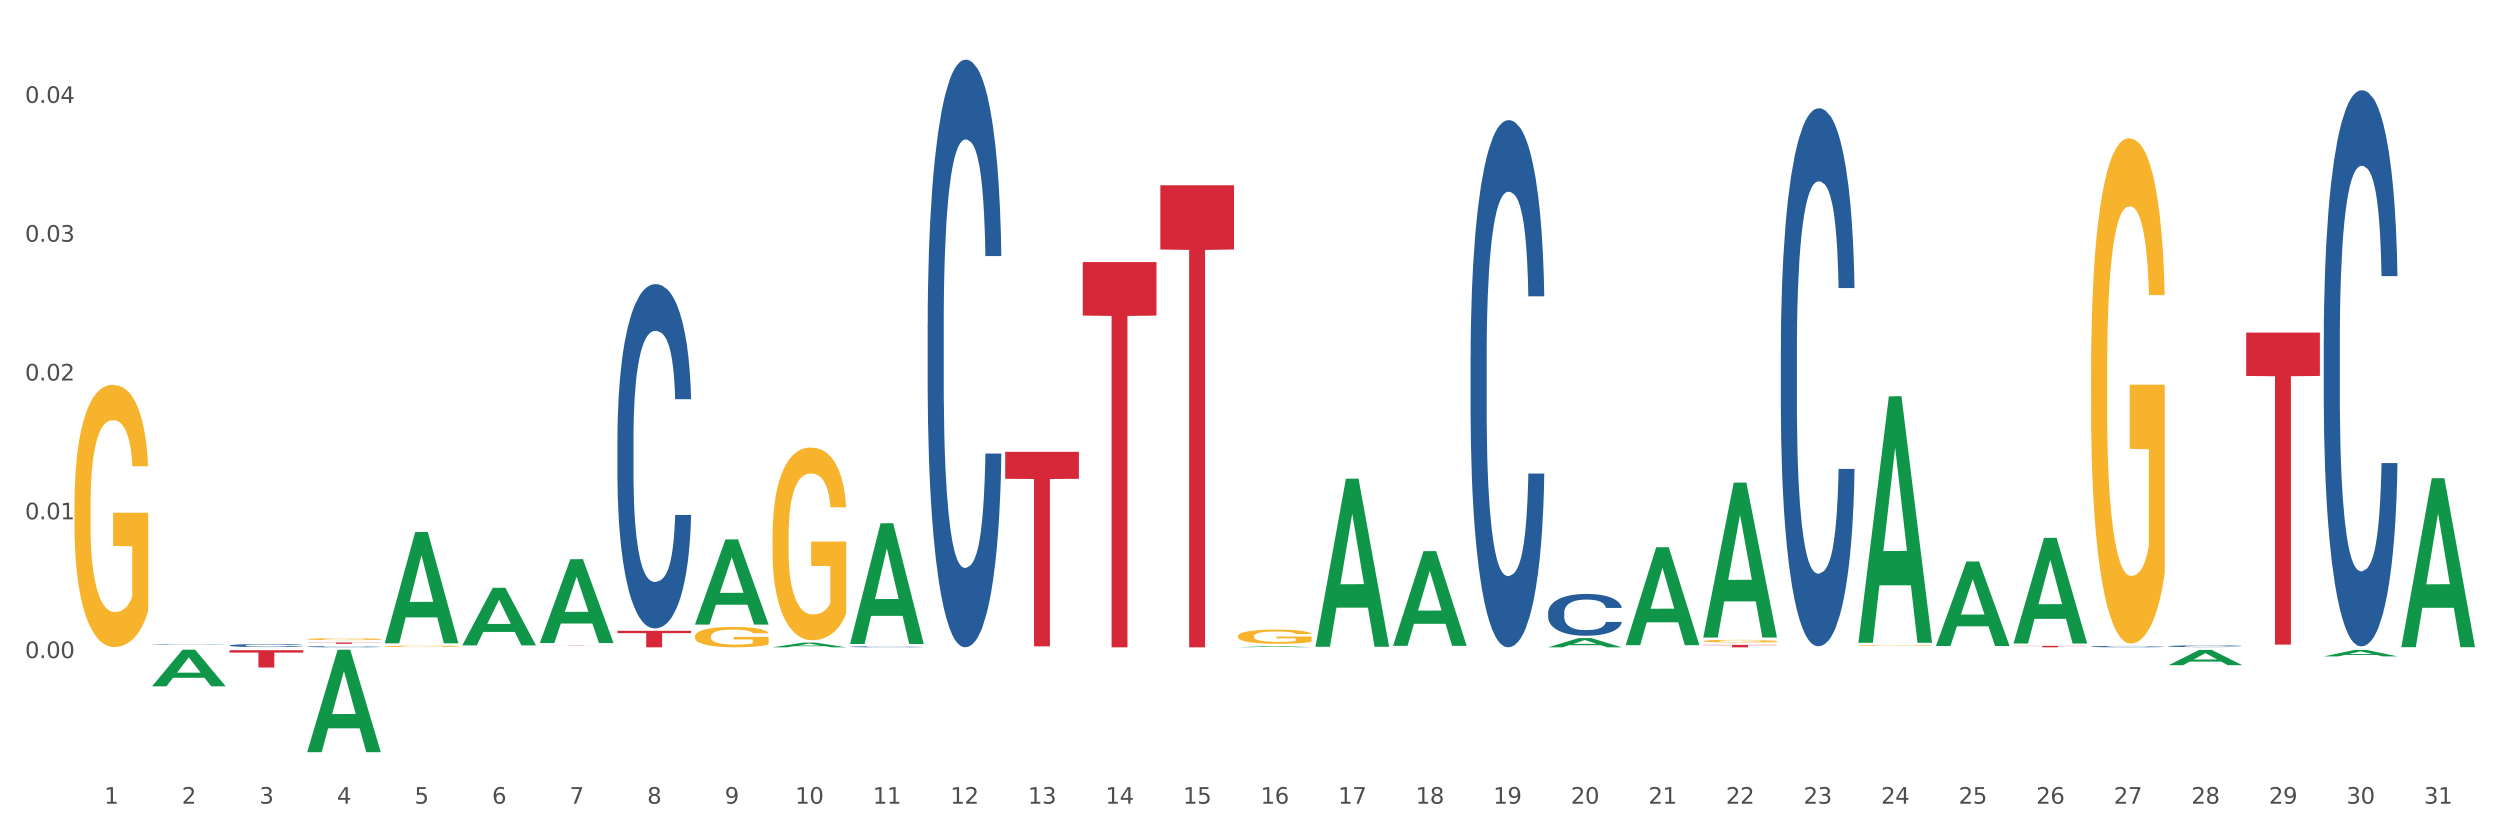 <?xml version="1.0" encoding="utf-8" standalone="no"?>
<!DOCTYPE svg PUBLIC "-//W3C//DTD SVG 1.1//EN"
  "http://www.w3.org/Graphics/SVG/1.1/DTD/svg11.dtd">
<svg xmlns:xlink="http://www.w3.org/1999/xlink" width="1080pt" height="360pt" viewBox="0 0 1080 360" xmlns="http://www.w3.org/2000/svg" version="1.1">
 <rect x="0" y="0" width="1080" height="360" fill="#333333" stroke="none"/>
 <defs>
  <style type="text/css">*{stroke-linejoin: round; stroke-linecap: butt}</style>
 </defs>
 <g id="figure_1">
  <g id="patch_1">
   <path d="M 0 360 
L 1080 360 
L 1080 0 
L 0 0 
z
" style="fill: #ffffff; stroke: #ffffff; stroke-linejoin: miter"/>
  </g>
  <g id="axes_1">
   <g id="matplotlib.axis_1">
    <g id="xtick_1">
     <g id="text_1">
      <!-- 1 -->
      <g style="fill: #4d4d4d" transform="translate(45.037 347.204) scale(0.096 -0.096)">
       <defs>
        <path id="DejaVuSans-31" d="M 794 531 
L 1825 531 
L 1825 4091 
L 703 3866 
L 703 4441 
L 1819 4666 
L 2450 4666 
L 2450 531 
L 3481 531 
L 3481 0 
L 794 0 
L 794 531 
z
" transform="scale(0.016)"/>
       </defs>
       <use xlink:href="#DejaVuSans-31"/>
      </g>
     </g>
    </g>
    <g id="xtick_2">
     <g id="text_2">
      <!-- 2 -->
      <g style="fill: #4d4d4d" transform="translate(78.543 347.204) scale(0.096 -0.096)">
       <defs>
        <path id="DejaVuSans-32" d="M 1228 531 
L 3431 531 
L 3431 0 
L 469 0 
L 469 531 
Q 828 903 1448 1529 
Q 2069 2156 2228 2338 
Q 2531 2678 2651 2914 
Q 2772 3150 2772 3378 
Q 2772 3750 2511 3984 
Q 2250 4219 1831 4219 
Q 1534 4219 1204 4116 
Q 875 4013 500 3803 
L 500 4441 
Q 881 4594 1212 4672 
Q 1544 4750 1819 4750 
Q 2544 4750 2975 4387 
Q 3406 4025 3406 3419 
Q 3406 3131 3298 2873 
Q 3191 2616 2906 2266 
Q 2828 2175 2409 1742 
Q 1991 1309 1228 531 
z
" transform="scale(0.016)"/>
       </defs>
       <use xlink:href="#DejaVuSans-32"/>
      </g>
     </g>
    </g>
    <g id="xtick_3">
     <g id="text_3">
      <!-- 3 -->
      <g style="fill: #4d4d4d" transform="translate(112.049 347.204) scale(0.096 -0.096)">
       <defs>
        <path id="DejaVuSans-33" d="M 2597 2516 
Q 3050 2419 3304 2112 
Q 3559 1806 3559 1356 
Q 3559 666 3084 287 
Q 2609 -91 1734 -91 
Q 1441 -91 1130 -33 
Q 819 25 488 141 
L 488 750 
Q 750 597 1062 519 
Q 1375 441 1716 441 
Q 2309 441 2620 675 
Q 2931 909 2931 1356 
Q 2931 1769 2642 2001 
Q 2353 2234 1838 2234 
L 1294 2234 
L 1294 2753 
L 1863 2753 
Q 2328 2753 2575 2939 
Q 2822 3125 2822 3475 
Q 2822 3834 2567 4026 
Q 2313 4219 1838 4219 
Q 1578 4219 1281 4162 
Q 984 4106 628 3988 
L 628 4550 
Q 988 4650 1302 4700 
Q 1616 4750 1894 4750 
Q 2613 4750 3031 4423 
Q 3450 4097 3450 3541 
Q 3450 3153 3228 2886 
Q 3006 2619 2597 2516 
z
" transform="scale(0.016)"/>
       </defs>
       <use xlink:href="#DejaVuSans-33"/>
      </g>
     </g>
    </g>
    <g id="xtick_4">
     <g id="text_4">
      <!-- 4 -->
      <g style="fill: #4d4d4d" transform="translate(145.556 347.204) scale(0.096 -0.096)">
       <defs>
        <path id="DejaVuSans-34" d="M 2419 4116 
L 825 1625 
L 2419 1625 
L 2419 4116 
z
M 2253 4666 
L 3047 4666 
L 3047 1625 
L 3713 1625 
L 3713 1100 
L 3047 1100 
L 3047 0 
L 2419 0 
L 2419 1100 
L 313 1100 
L 313 1709 
L 2253 4666 
z
" transform="scale(0.016)"/>
       </defs>
       <use xlink:href="#DejaVuSans-34"/>
      </g>
     </g>
    </g>
    <g id="xtick_5">
     <g id="text_5">
      <!-- 5 -->
      <g style="fill: #4d4d4d" transform="translate(179.062 347.204) scale(0.096 -0.096)">
       <defs>
        <path id="DejaVuSans-35" d="M 691 4666 
L 3169 4666 
L 3169 4134 
L 1269 4134 
L 1269 2991 
Q 1406 3038 1543 3061 
Q 1681 3084 1819 3084 
Q 2600 3084 3056 2656 
Q 3513 2228 3513 1497 
Q 3513 744 3044 326 
Q 2575 -91 1722 -91 
Q 1428 -91 1123 -41 
Q 819 9 494 109 
L 494 744 
Q 775 591 1075 516 
Q 1375 441 1709 441 
Q 2250 441 2565 725 
Q 2881 1009 2881 1497 
Q 2881 1984 2565 2268 
Q 2250 2553 1709 2553 
Q 1456 2553 1204 2497 
Q 953 2441 691 2322 
L 691 4666 
z
" transform="scale(0.016)"/>
       </defs>
       <use xlink:href="#DejaVuSans-35"/>
      </g>
     </g>
    </g>
    <g id="xtick_6">
     <g id="text_6">
      <!-- 6 -->
      <g style="fill: #4d4d4d" transform="translate(212.569 347.204) scale(0.096 -0.096)">
       <defs>
        <path id="DejaVuSans-36" d="M 2113 2584 
Q 1688 2584 1439 2293 
Q 1191 2003 1191 1497 
Q 1191 994 1439 701 
Q 1688 409 2113 409 
Q 2538 409 2786 701 
Q 3034 994 3034 1497 
Q 3034 2003 2786 2293 
Q 2538 2584 2113 2584 
z
M 3366 4563 
L 3366 3988 
Q 3128 4100 2886 4159 
Q 2644 4219 2406 4219 
Q 1781 4219 1451 3797 
Q 1122 3375 1075 2522 
Q 1259 2794 1537 2939 
Q 1816 3084 2150 3084 
Q 2853 3084 3261 2657 
Q 3669 2231 3669 1497 
Q 3669 778 3244 343 
Q 2819 -91 2113 -91 
Q 1303 -91 875 529 
Q 447 1150 447 2328 
Q 447 3434 972 4092 
Q 1497 4750 2381 4750 
Q 2619 4750 2861 4703 
Q 3103 4656 3366 4563 
z
" transform="scale(0.016)"/>
       </defs>
       <use xlink:href="#DejaVuSans-36"/>
      </g>
     </g>
    </g>
    <g id="xtick_7">
     <g id="text_7">
      <!-- 7 -->
      <g style="fill: #4d4d4d" transform="translate(246.075 347.204) scale(0.096 -0.096)">
       <defs>
        <path id="DejaVuSans-37" d="M 525 4666 
L 3525 4666 
L 3525 4397 
L 1831 0 
L 1172 0 
L 2766 4134 
L 525 4134 
L 525 4666 
z
" transform="scale(0.016)"/>
       </defs>
       <use xlink:href="#DejaVuSans-37"/>
      </g>
     </g>
    </g>
    <g id="xtick_8">
     <g id="text_8">
      <!-- 8 -->
      <g style="fill: #4d4d4d" transform="translate(279.582 347.204) scale(0.096 -0.096)">
       <defs>
        <path id="DejaVuSans-38" d="M 2034 2216 
Q 1584 2216 1326 1975 
Q 1069 1734 1069 1313 
Q 1069 891 1326 650 
Q 1584 409 2034 409 
Q 2484 409 2743 651 
Q 3003 894 3003 1313 
Q 3003 1734 2745 1975 
Q 2488 2216 2034 2216 
z
M 1403 2484 
Q 997 2584 770 2862 
Q 544 3141 544 3541 
Q 544 4100 942 4425 
Q 1341 4750 2034 4750 
Q 2731 4750 3128 4425 
Q 3525 4100 3525 3541 
Q 3525 3141 3298 2862 
Q 3072 2584 2669 2484 
Q 3125 2378 3379 2068 
Q 3634 1759 3634 1313 
Q 3634 634 3220 271 
Q 2806 -91 2034 -91 
Q 1263 -91 848 271 
Q 434 634 434 1313 
Q 434 1759 690 2068 
Q 947 2378 1403 2484 
z
M 1172 3481 
Q 1172 3119 1398 2916 
Q 1625 2713 2034 2713 
Q 2441 2713 2670 2916 
Q 2900 3119 2900 3481 
Q 2900 3844 2670 4047 
Q 2441 4250 2034 4250 
Q 1625 4250 1398 4047 
Q 1172 3844 1172 3481 
z
" transform="scale(0.016)"/>
       </defs>
       <use xlink:href="#DejaVuSans-38"/>
      </g>
     </g>
    </g>
    <g id="xtick_9">
     <g id="text_9">
      <!-- 9 -->
      <g style="fill: #4d4d4d" transform="translate(313.088 347.204) scale(0.096 -0.096)">
       <defs>
        <path id="DejaVuSans-39" d="M 703 97 
L 703 672 
Q 941 559 1184 500 
Q 1428 441 1663 441 
Q 2288 441 2617 861 
Q 2947 1281 2994 2138 
Q 2813 1869 2534 1725 
Q 2256 1581 1919 1581 
Q 1219 1581 811 2004 
Q 403 2428 403 3163 
Q 403 3881 828 4315 
Q 1253 4750 1959 4750 
Q 2769 4750 3195 4129 
Q 3622 3509 3622 2328 
Q 3622 1225 3098 567 
Q 2575 -91 1691 -91 
Q 1453 -91 1209 -44 
Q 966 3 703 97 
z
M 1959 2075 
Q 2384 2075 2632 2365 
Q 2881 2656 2881 3163 
Q 2881 3666 2632 3958 
Q 2384 4250 1959 4250 
Q 1534 4250 1286 3958 
Q 1038 3666 1038 3163 
Q 1038 2656 1286 2365 
Q 1534 2075 1959 2075 
z
" transform="scale(0.016)"/>
       </defs>
       <use xlink:href="#DejaVuSans-39"/>
      </g>
     </g>
    </g>
    <g id="xtick_10">
     <g id="text_10">
      <!-- 10 -->
      <g style="fill: #4d4d4d" transform="translate(343.541 347.204) scale(0.096 -0.096)">
       <defs>
        <path id="DejaVuSans-30" d="M 2034 4250 
Q 1547 4250 1301 3770 
Q 1056 3291 1056 2328 
Q 1056 1369 1301 889 
Q 1547 409 2034 409 
Q 2525 409 2770 889 
Q 3016 1369 3016 2328 
Q 3016 3291 2770 3770 
Q 2525 4250 2034 4250 
z
M 2034 4750 
Q 2819 4750 3233 4129 
Q 3647 3509 3647 2328 
Q 3647 1150 3233 529 
Q 2819 -91 2034 -91 
Q 1250 -91 836 529 
Q 422 1150 422 2328 
Q 422 3509 836 4129 
Q 1250 4750 2034 4750 
z
" transform="scale(0.016)"/>
       </defs>
       <use xlink:href="#DejaVuSans-31"/>
       <use xlink:href="#DejaVuSans-30" transform="translate(63.623 0)"/>
      </g>
     </g>
    </g>
    <g id="xtick_11">
     <g id="text_11">
      <!-- 11 -->
      <g style="fill: #4d4d4d" transform="translate(377.047 347.204) scale(0.096 -0.096)">
       <use xlink:href="#DejaVuSans-31"/>
       <use xlink:href="#DejaVuSans-31" transform="translate(63.623 0)"/>
      </g>
     </g>
    </g>
    <g id="xtick_12">
     <g id="text_12">
      <!-- 12 -->
      <g style="fill: #4d4d4d" transform="translate(410.554 347.204) scale(0.096 -0.096)">
       <use xlink:href="#DejaVuSans-31"/>
       <use xlink:href="#DejaVuSans-32" transform="translate(63.623 0)"/>
      </g>
     </g>
    </g>
    <g id="xtick_13">
     <g id="text_13">
      <!-- 13 -->
      <g style="fill: #4d4d4d" transform="translate(444.06 347.204) scale(0.096 -0.096)">
       <use xlink:href="#DejaVuSans-31"/>
       <use xlink:href="#DejaVuSans-33" transform="translate(63.623 0)"/>
      </g>
     </g>
    </g>
    <g id="xtick_14">
     <g id="text_14">
      <!-- 14 -->
      <g style="fill: #4d4d4d" transform="translate(477.567 347.204) scale(0.096 -0.096)">
       <use xlink:href="#DejaVuSans-31"/>
       <use xlink:href="#DejaVuSans-34" transform="translate(63.623 0)"/>
      </g>
     </g>
    </g>
    <g id="xtick_15">
     <g id="text_15">
      <!-- 15 -->
      <g style="fill: #4d4d4d" transform="translate(511.073 347.204) scale(0.096 -0.096)">
       <use xlink:href="#DejaVuSans-31"/>
       <use xlink:href="#DejaVuSans-35" transform="translate(63.623 0)"/>
      </g>
     </g>
    </g>
    <g id="xtick_16">
     <g id="text_16">
      <!-- 16 -->
      <g style="fill: #4d4d4d" transform="translate(544.58 347.204) scale(0.096 -0.096)">
       <use xlink:href="#DejaVuSans-31"/>
       <use xlink:href="#DejaVuSans-36" transform="translate(63.623 0)"/>
      </g>
     </g>
    </g>
    <g id="xtick_17">
     <g id="text_17">
      <!-- 17 -->
      <g style="fill: #4d4d4d" transform="translate(578.086 347.204) scale(0.096 -0.096)">
       <use xlink:href="#DejaVuSans-31"/>
       <use xlink:href="#DejaVuSans-37" transform="translate(63.623 0)"/>
      </g>
     </g>
    </g>
    <g id="xtick_18">
     <g id="text_18">
      <!-- 18 -->
      <g style="fill: #4d4d4d" transform="translate(611.592 347.204) scale(0.096 -0.096)">
       <use xlink:href="#DejaVuSans-31"/>
       <use xlink:href="#DejaVuSans-38" transform="translate(63.623 0)"/>
      </g>
     </g>
    </g>
    <g id="xtick_19">
     <g id="text_19">
      <!-- 19 -->
      <g style="fill: #4d4d4d" transform="translate(645.099 347.204) scale(0.096 -0.096)">
       <use xlink:href="#DejaVuSans-31"/>
       <use xlink:href="#DejaVuSans-39" transform="translate(63.623 0)"/>
      </g>
     </g>
    </g>
    <g id="xtick_20">
     <g id="text_20">
      <!-- 20 -->
      <g style="fill: #4d4d4d" transform="translate(678.605 347.204) scale(0.096 -0.096)">
       <use xlink:href="#DejaVuSans-32"/>
       <use xlink:href="#DejaVuSans-30" transform="translate(63.623 0)"/>
      </g>
     </g>
    </g>
    <g id="xtick_21">
     <g id="text_21">
      <!-- 21 -->
      <g style="fill: #4d4d4d" transform="translate(712.112 347.204) scale(0.096 -0.096)">
       <use xlink:href="#DejaVuSans-32"/>
       <use xlink:href="#DejaVuSans-31" transform="translate(63.623 0)"/>
      </g>
     </g>
    </g>
    <g id="xtick_22">
     <g id="text_22">
      <!-- 22 -->
      <g style="fill: #4d4d4d" transform="translate(745.618 347.204) scale(0.096 -0.096)">
       <use xlink:href="#DejaVuSans-32"/>
       <use xlink:href="#DejaVuSans-32" transform="translate(63.623 0)"/>
      </g>
     </g>
    </g>
    <g id="xtick_23">
     <g id="text_23">
      <!-- 23 -->
      <g style="fill: #4d4d4d" transform="translate(779.125 347.204) scale(0.096 -0.096)">
       <use xlink:href="#DejaVuSans-32"/>
       <use xlink:href="#DejaVuSans-33" transform="translate(63.623 0)"/>
      </g>
     </g>
    </g>
    <g id="xtick_24">
     <g id="text_24">
      <!-- 24 -->
      <g style="fill: #4d4d4d" transform="translate(812.631 347.204) scale(0.096 -0.096)">
       <use xlink:href="#DejaVuSans-32"/>
       <use xlink:href="#DejaVuSans-34" transform="translate(63.623 0)"/>
      </g>
     </g>
    </g>
    <g id="xtick_25">
     <g id="text_25">
      <!-- 25 -->
      <g style="fill: #4d4d4d" transform="translate(846.138 347.204) scale(0.096 -0.096)">
       <use xlink:href="#DejaVuSans-32"/>
       <use xlink:href="#DejaVuSans-35" transform="translate(63.623 0)"/>
      </g>
     </g>
    </g>
    <g id="xtick_26">
     <g id="text_26">
      <!-- 26 -->
      <g style="fill: #4d4d4d" transform="translate(879.644 347.204) scale(0.096 -0.096)">
       <use xlink:href="#DejaVuSans-32"/>
       <use xlink:href="#DejaVuSans-36" transform="translate(63.623 0)"/>
      </g>
     </g>
    </g>
    <g id="xtick_27">
     <g id="text_27">
      <!-- 27 -->
      <g style="fill: #4d4d4d" transform="translate(913.151 347.204) scale(0.096 -0.096)">
       <use xlink:href="#DejaVuSans-32"/>
       <use xlink:href="#DejaVuSans-37" transform="translate(63.623 0)"/>
      </g>
     </g>
    </g>
    <g id="xtick_28">
     <g id="text_28">
      <!-- 28 -->
      <g style="fill: #4d4d4d" transform="translate(946.657 347.204) scale(0.096 -0.096)">
       <use xlink:href="#DejaVuSans-32"/>
       <use xlink:href="#DejaVuSans-38" transform="translate(63.623 0)"/>
      </g>
     </g>
    </g>
    <g id="xtick_29">
     <g id="text_29">
      <!-- 29 -->
      <g style="fill: #4d4d4d" transform="translate(980.164 347.204) scale(0.096 -0.096)">
       <use xlink:href="#DejaVuSans-32"/>
       <use xlink:href="#DejaVuSans-39" transform="translate(63.623 0)"/>
      </g>
     </g>
    </g>
    <g id="xtick_30">
     <g id="text_30">
      <!-- 30 -->
      <g style="fill: #4d4d4d" transform="translate(1013.67 347.204) scale(0.096 -0.096)">
       <use xlink:href="#DejaVuSans-33"/>
       <use xlink:href="#DejaVuSans-30" transform="translate(63.623 0)"/>
      </g>
     </g>
    </g>
    <g id="xtick_31">
     <g id="text_31">
      <!-- 31 -->
      <g style="fill: #4d4d4d" transform="translate(1047.176 347.204) scale(0.096 -0.096)">
       <use xlink:href="#DejaVuSans-33"/>
       <use xlink:href="#DejaVuSans-31" transform="translate(63.623 0)"/>
      </g>
     </g>
    </g>
    <g id="xtick_32"/>
    <g id="xtick_33"/>
    <g id="xtick_34"/>
    <g id="xtick_35"/>
    <g id="xtick_36"/>
    <g id="xtick_37"/>
    <g id="xtick_38"/>
    <g id="xtick_39"/>
    <g id="xtick_40"/>
    <g id="xtick_41"/>
    <g id="xtick_42"/>
    <g id="xtick_43"/>
    <g id="xtick_44"/>
    <g id="xtick_45"/>
    <g id="xtick_46"/>
    <g id="xtick_47"/>
    <g id="xtick_48"/>
    <g id="xtick_49"/>
    <g id="xtick_50"/>
    <g id="xtick_51"/>
    <g id="xtick_52"/>
    <g id="xtick_53"/>
    <g id="xtick_54"/>
    <g id="xtick_55"/>
    <g id="xtick_56"/>
    <g id="xtick_57"/>
    <g id="xtick_58"/>
    <g id="xtick_59"/>
    <g id="xtick_60"/>
    <g id="xtick_61"/>
   </g>
   <g id="matplotlib.axis_2">
    <g id="ytick_1">
     <g id="text_32">
      <!-- 0.00 -->
      <g style="fill: #4d4d4d" transform="translate(10.8 284.307) scale(0.096 -0.096)">
       <defs>
        <path id="DejaVuSans-2e" d="M 684 794 
L 1344 794 
L 1344 0 
L 684 0 
L 684 794 
z
" transform="scale(0.016)"/>
       </defs>
       <use xlink:href="#DejaVuSans-30"/>
       <use xlink:href="#DejaVuSans-2e" transform="translate(63.623 0)"/>
       <use xlink:href="#DejaVuSans-30" transform="translate(95.41 0)"/>
       <use xlink:href="#DejaVuSans-30" transform="translate(159.033 0)"/>
      </g>
     </g>
    </g>
    <g id="ytick_2">
     <g id="text_33">
      <!-- 0.01 -->
      <g style="fill: #4d4d4d" transform="translate(10.8 224.344) scale(0.096 -0.096)">
       <use xlink:href="#DejaVuSans-30"/>
       <use xlink:href="#DejaVuSans-2e" transform="translate(63.623 0)"/>
       <use xlink:href="#DejaVuSans-30" transform="translate(95.41 0)"/>
       <use xlink:href="#DejaVuSans-31" transform="translate(159.033 0)"/>
      </g>
     </g>
    </g>
    <g id="ytick_3">
     <g id="text_34">
      <!-- 0.02 -->
      <g style="fill: #4d4d4d" transform="translate(10.8 164.381) scale(0.096 -0.096)">
       <use xlink:href="#DejaVuSans-30"/>
       <use xlink:href="#DejaVuSans-2e" transform="translate(63.623 0)"/>
       <use xlink:href="#DejaVuSans-30" transform="translate(95.41 0)"/>
       <use xlink:href="#DejaVuSans-32" transform="translate(159.033 0)"/>
      </g>
     </g>
    </g>
    <g id="ytick_4">
     <g id="text_35">
      <!-- 0.03 -->
      <g style="fill: #4d4d4d" transform="translate(10.8 104.417) scale(0.096 -0.096)">
       <use xlink:href="#DejaVuSans-30"/>
       <use xlink:href="#DejaVuSans-2e" transform="translate(63.623 0)"/>
       <use xlink:href="#DejaVuSans-30" transform="translate(95.41 0)"/>
       <use xlink:href="#DejaVuSans-33" transform="translate(159.033 0)"/>
      </g>
     </g>
    </g>
    <g id="ytick_5">
     <g id="text_36">
      <!-- 0.04 -->
      <g style="fill: #4d4d4d" transform="translate(10.8 44.454) scale(0.096 -0.096)">
       <use xlink:href="#DejaVuSans-30"/>
       <use xlink:href="#DejaVuSans-2e" transform="translate(63.623 0)"/>
       <use xlink:href="#DejaVuSans-30" transform="translate(95.41 0)"/>
       <use xlink:href="#DejaVuSans-34" transform="translate(159.033 0)"/>
      </g>
     </g>
    </g>
    <g id="ytick_6"/>
    <g id="ytick_7"/>
    <g id="ytick_8"/>
    <g id="ytick_9"/>
    <g id="ytick_10"/>
   </g>
   <g id="PolyCollection_1">
    <path d="M 65.681 296.455 
L 65.714 296.44 
L 78.841 280.675 
L 84.288 280.66 
L 97.513 296.485 
L 91.212 296.485 
L 88.357 292.8 
L 74.804 292.8 
L 74.706 292.859 
L 71.949 296.485 
L 65.681 296.485 
L 65.681 296.455 
L 76.511 290.601 
L 86.651 290.586 
L 81.63 284.033 
L 81.564 284.003 
L 81.499 284.048 
L 76.478 290.586 
L 76.511 290.601 
L 65.681 296.455 
z
" clip-path="url(#p7d9540cd95)" style="fill: #109648"/>
    <path d="M 735.811 278.577 
L 767.642 278.577 
L 767.642 278.725 
L 755.121 278.726 
L 755.121 279.64 
L 748.257 279.64 
L 748.257 278.726 
L 735.811 278.725 
L 735.811 278.578 
L 735.811 278.577 
z
" clip-path="url(#p7d9540cd95)" style="fill: #d62839"/>
    <path d="M 501.265 80.046 
L 533.097 80.046 
L 533.097 107.783 
L 520.575 107.971 
L 520.575 279.64 
L 513.711 279.64 
L 513.711 107.971 
L 501.265 107.783 
L 501.265 80.234 
L 501.265 80.046 
z
" clip-path="url(#p7d9540cd95)" style="fill: #d62839"/>
    <path d="M 467.759 113.201 
L 499.59 113.201 
L 499.59 136.331 
L 487.069 136.487 
L 487.069 279.64 
L 480.205 279.64 
L 480.205 136.487 
L 467.759 136.331 
L 467.759 113.357 
L 467.759 113.201 
z
" clip-path="url(#p7d9540cd95)" style="fill: #d62839"/>
    <path d="M 434.253 195.166 
L 466.084 195.166 
L 466.084 206.847 
L 453.562 206.926 
L 453.562 279.225 
L 446.698 279.225 
L 446.698 206.926 
L 434.253 206.847 
L 434.253 195.245 
L 434.253 195.166 
z
" clip-path="url(#p7d9540cd95)" style="fill: #d62839"/>
    <path d="M 266.72 272.508 
L 298.551 272.508 
L 298.551 273.499 
L 286.03 273.505 
L 286.03 279.64 
L 279.166 279.64 
L 279.166 273.505 
L 266.72 273.499 
L 266.72 272.514 
L 266.72 272.508 
z
" clip-path="url(#p7d9540cd95)" style="fill: #d62839"/>
    <path d="M 233.214 278.838 
L 265.045 278.838 
L 265.045 278.853 
L 252.524 278.853 
L 252.524 278.945 
L 245.66 278.945 
L 245.66 278.853 
L 233.214 278.853 
L 233.214 278.838 
L 233.214 278.838 
z
" clip-path="url(#p7d9540cd95)" style="fill: #d62839"/>
    <path d="M 132.694 277.563 
L 164.526 277.563 
L 164.526 277.643 
L 152.004 277.643 
L 152.004 278.138 
L 145.14 278.138 
L 145.14 277.643 
L 132.694 277.643 
L 132.694 277.563 
L 132.694 277.563 
z
" clip-path="url(#p7d9540cd95)" style="fill: #d62839"/>
    <path d="M 99.188 280.881 
L 131.019 280.881 
L 131.019 281.921 
L 118.498 281.928 
L 118.498 288.364 
L 111.634 288.364 
L 111.634 281.928 
L 99.188 281.921 
L 99.188 280.888 
L 99.188 280.881 
z
" clip-path="url(#p7d9540cd95)" style="fill: #d62839"/>
    <path d="M 936.849 279.156 
L 936.887 279.155 
L 936.887 279.136 
L 937 279.111 
L 937.414 279.063 
L 937.941 279.028 
L 938.844 278.986 
L 939.333 278.968 
L 939.972 278.949 
L 941.289 278.917 
L 942.794 278.89 
L 943.848 278.875 
L 944.638 278.866 
L 946.406 278.849 
L 947.422 278.841 
L 948.476 278.835 
L 949.379 278.831 
L 950.884 278.827 
L 952.088 278.824 
L 953.48 278.824 
L 954.646 278.824 
L 956.189 278.827 
L 958.446 278.835 
L 959.312 278.84 
L 960.478 278.848 
L 961.682 278.859 
L 962.661 278.87 
L 963.789 278.885 
L 964.956 278.905 
L 966.084 278.931 
L 966.875 278.955 
L 967.514 278.98 
L 968.079 279.01 
L 968.492 279.043 
L 968.681 279.071 
L 961.795 279.071 
L 961.607 279.046 
L 961.231 279.019 
L 960.855 279.001 
L 960.441 278.986 
L 959.801 278.969 
L 959.237 278.958 
L 958.296 278.945 
L 957.431 278.937 
L 956.716 278.932 
L 955.85 278.928 
L 954.007 278.924 
L 952.69 278.924 
L 951.862 278.926 
L 950.846 278.929 
L 949.981 278.934 
L 948.965 278.942 
L 948.175 278.951 
L 947.385 278.962 
L 946.933 278.97 
L 946.256 278.985 
L 945.804 278.997 
L 945.202 279.018 
L 944.864 279.033 
L 944.262 279.072 
L 943.998 279.1 
L 943.885 279.119 
L 943.81 279.141 
L 943.81 279.246 
L 944.036 279.294 
L 944.224 279.314 
L 944.525 279.337 
L 945.089 279.367 
L 945.917 279.396 
L 946.783 279.416 
L 947.497 279.429 
L 948.175 279.439 
L 948.852 279.446 
L 949.68 279.453 
L 950.357 279.457 
L 951.373 279.461 
L 952.577 279.463 
L 953.518 279.463 
L 955.436 279.46 
L 956.302 279.456 
L 957.13 279.452 
L 958.033 279.444 
L 958.747 279.436 
L 959.161 279.43 
L 959.839 279.417 
L 960.365 279.404 
L 960.817 279.388 
L 961.118 279.375 
L 961.457 279.354 
L 961.72 279.331 
L 961.795 279.319 
L 968.681 279.319 
L 968.53 279.344 
L 968.267 279.367 
L 967.74 279.399 
L 967.326 279.417 
L 966.686 279.439 
L 966.009 279.458 
L 965.069 279.479 
L 964.203 279.495 
L 963.3 279.508 
L 962.322 279.52 
L 960.554 279.537 
L 959.914 279.542 
L 958.559 279.55 
L 957.506 279.555 
L 955.963 279.56 
L 954.383 279.562 
L 952.727 279.563 
L 951.26 279.562 
L 949.642 279.558 
L 948.626 279.553 
L 947.497 279.547 
L 946.181 279.538 
L 944.939 279.526 
L 943.773 279.513 
L 942.681 279.497 
L 941.666 279.48 
L 940.349 279.451 
L 939.37 279.423 
L 938.655 279.396 
L 938.166 279.374 
L 937.677 279.346 
L 937.414 279.326 
L 937 279.279 
L 936.849 279.235 
L 936.849 279.156 
z
" clip-path="url(#p7d9540cd95)" style="fill: #255c99"/>
    <path d="M 903.343 279.313 
L 903.381 279.313 
L 903.381 279.298 
L 903.494 279.277 
L 903.907 279.239 
L 904.434 279.21 
L 905.337 279.177 
L 905.826 279.163 
L 906.466 279.147 
L 907.783 279.121 
L 909.288 279.1 
L 910.341 279.088 
L 911.131 279.08 
L 912.9 279.067 
L 913.916 279.061 
L 914.969 279.056 
L 915.872 279.053 
L 917.377 279.049 
L 918.581 279.047 
L 919.973 279.047 
L 921.14 279.047 
L 922.682 279.049 
L 924.94 279.056 
L 925.805 279.06 
L 926.972 279.066 
L 928.176 279.075 
L 929.154 279.083 
L 930.283 279.096 
L 931.449 279.112 
L 932.578 279.133 
L 933.368 279.152 
L 934.008 279.172 
L 934.572 279.196 
L 934.986 279.223 
L 935.174 279.245 
L 928.289 279.245 
L 928.101 279.225 
L 927.724 279.203 
L 927.348 279.189 
L 926.934 279.177 
L 926.295 279.163 
L 925.73 279.155 
L 924.79 279.144 
L 923.924 279.138 
L 923.209 279.134 
L 922.344 279.131 
L 920.5 279.127 
L 919.183 279.127 
L 918.356 279.128 
L 917.34 279.131 
L 916.474 279.135 
L 915.458 279.141 
L 914.668 279.149 
L 913.878 279.158 
L 913.427 279.164 
L 912.749 279.176 
L 912.298 279.186 
L 911.696 279.203 
L 911.357 279.215 
L 910.755 279.246 
L 910.492 279.268 
L 910.379 279.284 
L 910.304 279.301 
L 910.304 279.386 
L 910.529 279.424 
L 910.718 279.44 
L 911.019 279.459 
L 911.583 279.483 
L 912.411 279.506 
L 913.276 279.523 
L 913.991 279.533 
L 914.668 279.541 
L 915.346 279.547 
L 916.173 279.552 
L 916.851 279.555 
L 917.866 279.558 
L 919.07 279.56 
L 920.011 279.56 
L 921.93 279.557 
L 922.795 279.555 
L 923.623 279.551 
L 924.526 279.545 
L 925.241 279.538 
L 925.655 279.534 
L 926.332 279.523 
L 926.859 279.512 
L 927.31 279.5 
L 927.611 279.489 
L 927.95 279.473 
L 928.213 279.454 
L 928.289 279.445 
L 935.174 279.445 
L 935.024 279.464 
L 934.76 279.483 
L 934.234 279.509 
L 933.82 279.523 
L 933.18 279.541 
L 932.503 279.556 
L 931.562 279.573 
L 930.697 279.586 
L 929.794 279.596 
L 928.815 279.606 
L 927.047 279.62 
L 926.407 279.624 
L 925.053 279.63 
L 923.999 279.634 
L 922.457 279.638 
L 920.876 279.64 
L 919.221 279.64 
L 917.754 279.639 
L 916.136 279.636 
L 915.12 279.633 
L 913.991 279.628 
L 912.674 279.62 
L 911.432 279.611 
L 910.266 279.6 
L 909.175 279.588 
L 908.159 279.574 
L 906.842 279.55 
L 905.864 279.528 
L 905.149 279.506 
L 904.66 279.489 
L 904.171 279.466 
L 903.907 279.45 
L 903.494 279.412 
L 903.343 279.377 
L 903.343 279.313 
z
" clip-path="url(#p7d9540cd95)" style="fill: #255c99"/>
    <path d="M 769.317 151.202 
L 769.355 150.99 
L 769.355 145.046 
L 769.468 136.98 
L 769.882 122.12 
L 770.408 110.869 
L 771.311 97.708 
L 771.8 92.189 
L 772.44 86.033 
L 773.757 76.056 
L 775.262 67.564 
L 776.316 62.894 
L 777.106 59.922 
L 778.874 54.615 
L 779.89 52.28 
L 780.943 50.37 
L 781.846 49.096 
L 783.351 47.61 
L 784.555 46.973 
L 785.948 46.761 
L 787.114 46.973 
L 788.657 47.823 
L 790.914 50.37 
L 791.78 51.856 
L 792.946 54.403 
L 794.15 57.8 
L 795.128 61.196 
L 796.257 66.079 
L 797.423 72.447 
L 798.552 80.513 
L 799.342 87.943 
L 799.982 95.798 
L 800.546 105.35 
L 800.96 115.752 
L 801.148 124.455 
L 794.263 124.455 
L 794.075 116.601 
L 793.698 108.11 
L 793.322 102.378 
L 792.908 97.708 
L 792.269 92.401 
L 791.704 89.005 
L 790.764 84.971 
L 789.898 82.424 
L 789.183 80.938 
L 788.318 79.664 
L 786.474 78.391 
L 785.157 78.391 
L 784.33 78.815 
L 783.314 79.877 
L 782.448 81.363 
L 781.433 83.91 
L 780.642 86.67 
L 779.852 90.278 
L 779.401 92.826 
L 778.724 97.496 
L 778.272 101.317 
L 777.67 107.897 
L 777.331 112.568 
L 776.729 124.667 
L 776.466 133.583 
L 776.353 139.739 
L 776.278 146.532 
L 776.278 179.648 
L 776.504 194.507 
L 776.692 200.875 
L 776.993 208.093 
L 777.557 217.433 
L 778.385 226.561 
L 779.25 233.142 
L 779.965 237.175 
L 780.642 240.147 
L 781.32 242.482 
L 782.147 244.605 
L 782.825 245.879 
L 783.841 247.152 
L 785.045 247.789 
L 785.985 247.789 
L 787.904 246.728 
L 788.77 245.666 
L 789.597 244.18 
L 790.5 241.845 
L 791.215 239.298 
L 791.629 237.387 
L 792.306 233.354 
L 792.833 229.109 
L 793.285 224.226 
L 793.586 219.981 
L 793.924 213.612 
L 794.188 206.395 
L 794.263 202.574 
L 801.148 202.574 
L 800.998 210.216 
L 800.734 217.645 
L 800.208 227.623 
L 799.794 233.354 
L 799.154 240.359 
L 798.477 246.303 
L 797.536 252.884 
L 796.671 257.766 
L 795.768 262.012 
L 794.79 265.833 
L 793.021 271.14 
L 792.382 272.626 
L 791.027 275.173 
L 789.974 276.659 
L 788.431 278.145 
L 786.851 278.994 
L 785.195 279.206 
L 783.728 278.782 
L 782.11 277.508 
L 781.094 276.234 
L 779.965 274.324 
L 778.648 271.352 
L 777.407 267.743 
L 776.24 263.498 
L 775.149 258.615 
L 774.133 253.096 
L 772.816 243.968 
L 771.838 235.052 
L 771.123 226.773 
L 770.634 219.768 
L 770.145 210.853 
L 769.882 204.696 
L 769.468 189.837 
L 769.317 176.039 
L 769.317 151.202 
z
" clip-path="url(#p7d9540cd95)" style="fill: #255c99"/>
    <path d="M 668.798 264.693 
L 668.835 264.676 
L 668.835 264.214 
L 668.948 263.588 
L 669.362 262.433 
L 669.889 261.559 
L 670.792 260.536 
L 671.281 260.107 
L 671.921 259.629 
L 673.238 258.854 
L 674.743 258.194 
L 675.796 257.831 
L 676.586 257.6 
L 678.355 257.188 
L 679.371 257.007 
L 680.424 256.858 
L 681.327 256.759 
L 682.832 256.644 
L 684.036 256.594 
L 685.428 256.578 
L 686.595 256.594 
L 688.137 256.66 
L 690.395 256.858 
L 691.26 256.974 
L 692.427 257.172 
L 693.631 257.435 
L 694.609 257.699 
L 695.738 258.079 
L 696.904 258.573 
L 698.033 259.2 
L 698.823 259.778 
L 699.463 260.388 
L 700.027 261.13 
L 700.441 261.938 
L 700.629 262.614 
L 693.743 262.614 
L 693.555 262.004 
L 693.179 261.344 
L 692.803 260.899 
L 692.389 260.536 
L 691.749 260.124 
L 691.185 259.86 
L 690.244 259.547 
L 689.379 259.349 
L 688.664 259.233 
L 687.799 259.134 
L 685.955 259.035 
L 684.638 259.035 
L 683.81 259.068 
L 682.794 259.151 
L 681.929 259.266 
L 680.913 259.464 
L 680.123 259.679 
L 679.333 259.959 
L 678.881 260.157 
L 678.204 260.52 
L 677.753 260.817 
L 677.151 261.328 
L 676.812 261.691 
L 676.21 262.631 
L 675.947 263.324 
L 675.834 263.802 
L 675.758 264.33 
L 675.758 266.903 
L 675.984 268.057 
L 676.172 268.552 
L 676.473 269.113 
L 677.038 269.839 
L 677.866 270.548 
L 678.731 271.059 
L 679.446 271.373 
L 680.123 271.603 
L 680.8 271.785 
L 681.628 271.95 
L 682.305 272.049 
L 683.321 272.148 
L 684.525 272.197 
L 685.466 272.197 
L 687.385 272.115 
L 688.25 272.032 
L 689.078 271.917 
L 689.981 271.735 
L 690.696 271.537 
L 691.11 271.389 
L 691.787 271.076 
L 692.314 270.746 
L 692.765 270.366 
L 693.066 270.037 
L 693.405 269.542 
L 693.668 268.981 
L 693.743 268.684 
L 700.629 268.684 
L 700.478 269.278 
L 700.215 269.855 
L 699.688 270.63 
L 699.274 271.076 
L 698.635 271.62 
L 697.958 272.082 
L 697.017 272.593 
L 696.151 272.972 
L 695.248 273.302 
L 694.27 273.599 
L 692.502 274.011 
L 691.862 274.127 
L 690.508 274.325 
L 689.454 274.44 
L 687.912 274.556 
L 686.331 274.622 
L 684.676 274.638 
L 683.208 274.605 
L 681.59 274.506 
L 680.575 274.407 
L 679.446 274.259 
L 678.129 274.028 
L 676.887 273.748 
L 675.721 273.418 
L 674.63 273.038 
L 673.614 272.61 
L 672.297 271.9 
L 671.319 271.208 
L 670.604 270.564 
L 670.115 270.02 
L 669.626 269.327 
L 669.362 268.849 
L 668.948 267.694 
L 668.798 266.622 
L 668.798 264.693 
z
" clip-path="url(#p7d9540cd95)" style="fill: #255c99"/>
    <path d="M 869.837 279.019 
L 901.668 279.019 
L 901.668 279.105 
L 889.146 279.106 
L 889.146 279.64 
L 882.282 279.64 
L 882.282 279.106 
L 869.837 279.105 
L 869.837 279.02 
L 869.837 279.019 
z
" clip-path="url(#p7d9540cd95)" style="fill: #d62839"/>
    <path d="M 635.291 154.218 
L 635.329 154.01 
L 635.329 148.186 
L 635.442 140.282 
L 635.856 125.722 
L 636.382 114.698 
L 637.285 101.802 
L 637.775 96.394 
L 638.414 90.362 
L 639.731 80.587 
L 641.236 72.267 
L 642.29 67.691 
L 643.08 64.779 
L 644.848 59.579 
L 645.864 57.291 
L 646.918 55.419 
L 647.821 54.171 
L 649.326 52.715 
L 650.53 52.091 
L 651.922 51.883 
L 653.088 52.091 
L 654.631 52.923 
L 656.888 55.419 
L 657.754 56.875 
L 658.92 59.371 
L 660.124 62.699 
L 661.102 66.027 
L 662.231 70.811 
L 663.398 77.051 
L 664.526 84.954 
L 665.316 92.234 
L 665.956 99.93 
L 666.52 109.29 
L 666.934 119.482 
L 667.122 128.01 
L 660.237 128.01 
L 660.049 120.314 
L 659.673 111.994 
L 659.296 106.378 
L 658.882 101.802 
L 658.243 96.602 
L 657.678 93.274 
L 656.738 89.322 
L 655.872 86.826 
L 655.158 85.37 
L 654.292 84.122 
L 652.449 82.875 
L 651.132 82.875 
L 650.304 83.29 
L 649.288 84.33 
L 648.423 85.786 
L 647.407 88.282 
L 646.617 90.986 
L 645.826 94.522 
L 645.375 97.018 
L 644.698 101.594 
L 644.246 105.338 
L 643.644 111.786 
L 643.306 116.362 
L 642.704 128.218 
L 642.44 136.954 
L 642.327 142.986 
L 642.252 149.642 
L 642.252 182.089 
L 642.478 196.649 
L 642.666 202.889 
L 642.967 209.961 
L 643.531 219.113 
L 644.359 228.057 
L 645.224 234.505 
L 645.939 238.457 
L 646.617 241.369 
L 647.294 243.657 
L 648.122 245.737 
L 648.799 246.985 
L 649.815 248.233 
L 651.019 248.857 
L 651.959 248.857 
L 653.878 247.817 
L 654.744 246.777 
L 655.571 245.321 
L 656.474 243.033 
L 657.189 240.537 
L 657.603 238.665 
L 658.28 234.713 
L 658.807 230.553 
L 659.259 225.769 
L 659.56 221.609 
L 659.898 215.369 
L 660.162 208.297 
L 660.237 204.553 
L 667.122 204.553 
L 666.972 212.041 
L 666.709 219.321 
L 666.182 229.097 
L 665.768 234.713 
L 665.128 241.577 
L 664.451 247.401 
L 663.51 253.849 
L 662.645 258.633 
L 661.742 262.793 
L 660.764 266.536 
L 658.995 271.736 
L 658.356 273.192 
L 657.001 275.688 
L 655.948 277.144 
L 654.405 278.6 
L 652.825 279.432 
L 651.169 279.64 
L 649.702 279.224 
L 648.084 277.976 
L 647.068 276.728 
L 645.939 274.856 
L 644.622 271.944 
L 643.381 268.408 
L 642.214 264.249 
L 641.123 259.465 
L 640.107 254.057 
L 638.79 245.113 
L 637.812 236.377 
L 637.097 228.265 
L 636.608 221.401 
L 636.119 212.665 
L 635.856 206.633 
L 635.442 192.073 
L 635.291 178.553 
L 635.291 154.218 
z
" clip-path="url(#p7d9540cd95)" style="fill: #255c99"/>
    <path d="M 367.24 279.408 
L 367.277 279.408 
L 367.277 279.397 
L 367.39 279.383 
L 367.804 279.356 
L 368.331 279.335 
L 369.234 279.311 
L 369.723 279.301 
L 370.363 279.29 
L 371.679 279.272 
L 373.184 279.257 
L 374.238 279.248 
L 375.028 279.243 
L 376.796 279.233 
L 377.812 279.229 
L 378.866 279.226 
L 379.769 279.223 
L 381.274 279.221 
L 382.478 279.219 
L 383.87 279.219 
L 385.036 279.219 
L 386.579 279.221 
L 388.837 279.226 
L 389.702 279.228 
L 390.868 279.233 
L 392.072 279.239 
L 393.051 279.245 
L 394.179 279.254 
L 395.346 279.266 
L 396.475 279.28 
L 397.265 279.294 
L 397.904 279.308 
L 398.469 279.325 
L 398.883 279.344 
L 399.071 279.36 
L 392.185 279.36 
L 391.997 279.346 
L 391.621 279.33 
L 391.245 279.32 
L 390.831 279.311 
L 390.191 279.302 
L 389.627 279.296 
L 388.686 279.288 
L 387.821 279.284 
L 387.106 279.281 
L 386.24 279.279 
L 384.397 279.276 
L 383.08 279.276 
L 382.252 279.277 
L 381.236 279.279 
L 380.371 279.282 
L 379.355 279.286 
L 378.565 279.291 
L 377.775 279.298 
L 377.323 279.303 
L 376.646 279.311 
L 376.194 279.318 
L 375.592 279.33 
L 375.254 279.338 
L 374.652 279.36 
L 374.388 279.376 
L 374.276 279.388 
L 374.2 279.4 
L 374.2 279.46 
L 374.426 279.487 
L 374.614 279.498 
L 374.915 279.511 
L 375.48 279.528 
L 376.307 279.545 
L 377.173 279.557 
L 377.888 279.564 
L 378.565 279.57 
L 379.242 279.574 
L 380.07 279.578 
L 380.747 279.58 
L 381.763 279.582 
L 382.967 279.583 
L 383.908 279.583 
L 385.827 279.581 
L 386.692 279.58 
L 387.52 279.577 
L 388.423 279.573 
L 389.138 279.568 
L 389.552 279.565 
L 390.229 279.557 
L 390.756 279.55 
L 391.207 279.541 
L 391.508 279.533 
L 391.847 279.521 
L 392.11 279.508 
L 392.185 279.501 
L 399.071 279.501 
L 398.92 279.515 
L 398.657 279.529 
L 398.13 279.547 
L 397.716 279.557 
L 397.077 279.57 
L 396.399 279.581 
L 395.459 279.593 
L 394.593 279.601 
L 393.69 279.609 
L 392.712 279.616 
L 390.944 279.626 
L 390.304 279.628 
L 388.95 279.633 
L 387.896 279.636 
L 386.353 279.638 
L 384.773 279.64 
L 383.118 279.64 
L 381.65 279.64 
L 380.032 279.637 
L 379.016 279.635 
L 377.888 279.631 
L 376.571 279.626 
L 375.329 279.62 
L 374.163 279.612 
L 373.072 279.603 
L 372.056 279.593 
L 370.739 279.576 
L 369.761 279.56 
L 369.046 279.545 
L 368.557 279.533 
L 368.067 279.516 
L 367.804 279.505 
L 367.39 279.478 
L 367.24 279.453 
L 367.24 279.408 
z
" clip-path="url(#p7d9540cd95)" style="fill: #255c99"/>
    <path d="M 266.72 189.572 
L 266.758 189.436 
L 266.758 185.632 
L 266.871 180.47 
L 267.285 170.961 
L 267.811 163.761 
L 268.714 155.338 
L 269.204 151.806 
L 269.843 147.866 
L 271.16 141.482 
L 272.665 136.048 
L 273.719 133.059 
L 274.509 131.157 
L 276.277 127.761 
L 277.293 126.267 
L 278.347 125.044 
L 279.25 124.229 
L 280.755 123.278 
L 281.959 122.87 
L 283.351 122.735 
L 284.517 122.87 
L 286.06 123.414 
L 288.317 125.044 
L 289.183 125.995 
L 290.349 127.625 
L 291.553 129.799 
L 292.531 131.972 
L 293.66 135.097 
L 294.826 139.172 
L 295.955 144.334 
L 296.745 149.089 
L 297.385 154.115 
L 297.949 160.229 
L 298.363 166.885 
L 298.551 172.455 
L 291.666 172.455 
L 291.478 167.429 
L 291.102 161.995 
L 290.725 158.327 
L 290.311 155.338 
L 289.672 151.942 
L 289.107 149.768 
L 288.167 147.187 
L 287.301 145.557 
L 286.586 144.606 
L 285.721 143.791 
L 283.877 142.976 
L 282.561 142.976 
L 281.733 143.248 
L 280.717 143.927 
L 279.852 144.878 
L 278.836 146.508 
L 278.045 148.274 
L 277.255 150.583 
L 276.804 152.214 
L 276.127 155.202 
L 275.675 157.647 
L 275.073 161.859 
L 274.734 164.847 
L 274.132 172.591 
L 273.869 178.296 
L 273.756 182.236 
L 273.681 186.583 
L 273.681 207.775 
L 273.907 217.285 
L 274.095 221.36 
L 274.396 225.979 
L 274.96 231.956 
L 275.788 237.798 
L 276.653 242.009 
L 277.368 244.59 
L 278.045 246.492 
L 278.723 247.986 
L 279.551 249.345 
L 280.228 250.16 
L 281.244 250.975 
L 282.448 251.382 
L 283.388 251.382 
L 285.307 250.703 
L 286.173 250.024 
L 287 249.073 
L 287.903 247.579 
L 288.618 245.949 
L 289.032 244.726 
L 289.709 242.145 
L 290.236 239.428 
L 290.688 236.303 
L 290.989 233.586 
L 291.327 229.511 
L 291.591 224.892 
L 291.666 222.447 
L 298.551 222.447 
L 298.401 227.337 
L 298.137 232.092 
L 297.611 238.477 
L 297.197 242.145 
L 296.557 246.628 
L 295.88 250.432 
L 294.939 254.643 
L 294.074 257.767 
L 293.171 260.484 
L 292.193 262.93 
L 290.424 266.326 
L 289.785 267.277 
L 288.43 268.907 
L 287.377 269.858 
L 285.834 270.809 
L 284.254 271.352 
L 282.598 271.488 
L 281.131 271.216 
L 279.513 270.401 
L 278.497 269.586 
L 277.368 268.363 
L 276.051 266.462 
L 274.81 264.152 
L 273.643 261.435 
L 272.552 258.311 
L 271.536 254.779 
L 270.219 248.937 
L 269.241 243.232 
L 268.526 237.934 
L 268.037 233.451 
L 267.548 227.745 
L 267.285 223.805 
L 266.871 214.296 
L 266.72 205.466 
L 266.72 189.572 
z
" clip-path="url(#p7d9540cd95)" style="fill: #255c99"/>
    <path d="M 132.694 279.374 
L 132.732 279.374 
L 132.732 279.361 
L 132.845 279.345 
L 133.259 279.314 
L 133.786 279.29 
L 134.689 279.263 
L 135.178 279.252 
L 135.817 279.239 
L 137.134 279.218 
L 138.639 279.2 
L 139.693 279.191 
L 140.483 279.185 
L 142.251 279.173 
L 143.267 279.169 
L 144.321 279.165 
L 145.224 279.162 
L 146.729 279.159 
L 147.933 279.158 
L 149.325 279.157 
L 150.491 279.158 
L 152.034 279.159 
L 154.291 279.165 
L 155.157 279.168 
L 156.323 279.173 
L 157.527 279.18 
L 158.505 279.187 
L 159.634 279.197 
L 160.801 279.211 
L 161.929 279.227 
L 162.72 279.243 
L 163.359 279.259 
L 163.924 279.279 
L 164.337 279.301 
L 164.526 279.319 
L 157.64 279.319 
L 157.452 279.302 
L 157.076 279.285 
L 156.699 279.273 
L 156.286 279.263 
L 155.646 279.252 
L 155.082 279.245 
L 154.141 279.237 
L 153.276 279.231 
L 152.561 279.228 
L 151.695 279.226 
L 149.852 279.223 
L 148.535 279.223 
L 147.707 279.224 
L 146.691 279.226 
L 145.826 279.229 
L 144.81 279.234 
L 144.02 279.24 
L 143.23 279.248 
L 142.778 279.253 
L 142.101 279.263 
L 141.649 279.271 
L 141.047 279.284 
L 140.709 279.294 
L 140.107 279.319 
L 139.843 279.338 
L 139.73 279.35 
L 139.655 279.365 
L 139.655 279.433 
L 139.881 279.464 
L 140.069 279.478 
L 140.37 279.493 
L 140.934 279.512 
L 141.762 279.531 
L 142.628 279.545 
L 143.342 279.553 
L 144.02 279.559 
L 144.697 279.564 
L 145.525 279.568 
L 146.202 279.571 
L 147.218 279.574 
L 148.422 279.575 
L 149.362 279.575 
L 151.281 279.573 
L 152.147 279.571 
L 152.975 279.568 
L 153.878 279.563 
L 154.592 279.557 
L 155.006 279.553 
L 155.684 279.545 
L 156.21 279.536 
L 156.662 279.526 
L 156.963 279.517 
L 157.301 279.504 
L 157.565 279.489 
L 157.64 279.481 
L 164.526 279.481 
L 164.375 279.497 
L 164.112 279.512 
L 163.585 279.533 
L 163.171 279.545 
L 162.531 279.56 
L 161.854 279.572 
L 160.913 279.586 
L 160.048 279.596 
L 159.145 279.605 
L 158.167 279.613 
L 156.398 279.624 
L 155.759 279.627 
L 154.404 279.632 
L 153.351 279.635 
L 151.808 279.638 
L 150.228 279.64 
L 148.572 279.64 
L 147.105 279.639 
L 145.487 279.637 
L 144.471 279.634 
L 143.342 279.63 
L 142.025 279.624 
L 140.784 279.617 
L 139.617 279.608 
L 138.526 279.598 
L 137.51 279.586 
L 136.194 279.567 
L 135.215 279.549 
L 134.5 279.531 
L 134.011 279.517 
L 133.522 279.498 
L 133.259 279.485 
L 132.845 279.455 
L 132.694 279.426 
L 132.694 279.374 
z
" clip-path="url(#p7d9540cd95)" style="fill: #255c99"/>
    <path d="M 903.343 160.592 
L 903.381 160.393 
L 903.381 153.215 
L 903.456 147.034 
L 903.832 132.08 
L 904.395 119.719 
L 904.809 113.139 
L 905.222 107.756 
L 905.711 102.373 
L 906.312 96.79 
L 907.402 88.616 
L 908.078 84.429 
L 908.905 80.042 
L 910.408 73.662 
L 911.498 70.073 
L 912.626 67.082 
L 914.467 63.494 
L 915.67 61.899 
L 916.947 60.702 
L 918.488 59.905 
L 919.653 59.705 
L 922.209 60.304 
L 924.388 62.098 
L 925.441 63.494 
L 926.794 65.886 
L 927.508 67.481 
L 928.673 70.671 
L 929.875 74.858 
L 930.702 78.447 
L 931.942 85.226 
L 932.882 92.005 
L 933.746 100.379 
L 934.197 106.161 
L 934.535 111.544 
L 934.836 117.725 
L 935.137 127.495 
L 928.372 127.495 
L 928.109 120.516 
L 927.696 113.937 
L 927.094 107.557 
L 926.568 103.569 
L 925.666 98.585 
L 924.839 95.394 
L 923.975 93.002 
L 922.923 91.008 
L 922.096 90.011 
L 920.931 89.214 
L 918.638 89.413 
L 917.098 91.008 
L 916.045 93.002 
L 915.369 94.796 
L 914.768 96.79 
L 914.091 99.581 
L 913.302 103.768 
L 912.738 107.557 
L 912.175 112.342 
L 911.724 117.127 
L 911.31 122.71 
L 910.972 128.691 
L 910.709 134.872 
L 910.483 142.448 
L 910.296 155.009 
L 910.296 182.324 
L 910.371 188.505 
L 910.559 196.68 
L 910.784 202.861 
L 911.16 210.238 
L 911.498 215.222 
L 912.137 222.4 
L 912.851 228.381 
L 913.415 232.169 
L 913.978 235.36 
L 914.956 239.746 
L 916.045 243.335 
L 916.985 245.528 
L 918.263 247.522 
L 919.127 248.319 
L 919.879 248.718 
L 921.72 248.718 
L 923.035 248.12 
L 924.501 246.724 
L 925.629 244.93 
L 926.568 242.737 
L 927.62 239.148 
L 928.297 235.758 
L 928.297 194.088 
L 920.029 193.888 
L 920.029 166.175 
L 935.174 166.175 
L 935.174 247.522 
L 934.535 251.709 
L 933.821 255.497 
L 933.07 258.886 
L 931.942 263.073 
L 930.589 267.061 
L 929.387 269.852 
L 928.109 272.245 
L 926.606 274.438 
L 924.651 276.432 
L 923.449 277.229 
L 921.946 277.828 
L 920.179 278.027 
L 918.638 277.628 
L 917.135 276.631 
L 915.557 274.837 
L 914.016 272.245 
L 912.851 269.653 
L 911.686 266.463 
L 910.446 262.276 
L 909.469 258.288 
L 908.717 254.699 
L 907.89 250.114 
L 906.988 244.132 
L 906.312 238.749 
L 905.711 233.166 
L 905.072 225.989 
L 904.621 219.808 
L 904.17 212.032 
L 903.907 206.25 
L 903.606 197.278 
L 903.381 184.717 
L 903.343 160.592 
z
" clip-path="url(#p7d9540cd95)" style="fill: #f7b32b"/>
    <path d="M 802.824 278.853 
L 802.861 278.852 
L 802.861 278.841 
L 802.936 278.832 
L 803.312 278.809 
L 803.876 278.79 
L 804.289 278.78 
L 804.703 278.771 
L 805.191 278.763 
L 805.793 278.755 
L 806.882 278.742 
L 807.559 278.736 
L 808.386 278.729 
L 809.889 278.719 
L 810.979 278.713 
L 812.106 278.709 
L 813.948 278.703 
L 815.15 278.701 
L 816.428 278.699 
L 817.969 278.698 
L 819.134 278.698 
L 821.689 278.698 
L 823.869 278.701 
L 824.921 278.703 
L 826.274 278.707 
L 826.988 278.71 
L 828.153 278.714 
L 829.356 278.721 
L 830.183 278.726 
L 831.423 278.737 
L 832.362 278.747 
L 833.227 278.76 
L 833.678 278.769 
L 834.016 278.777 
L 834.317 278.787 
L 834.617 278.802 
L 827.853 278.802 
L 827.59 278.791 
L 827.176 278.781 
L 826.575 278.771 
L 826.049 278.765 
L 825.147 278.757 
L 824.32 278.752 
L 823.456 278.749 
L 822.403 278.746 
L 821.577 278.744 
L 820.412 278.743 
L 818.119 278.743 
L 816.578 278.746 
L 815.526 278.749 
L 814.85 278.751 
L 814.248 278.755 
L 813.572 278.759 
L 812.783 278.765 
L 812.219 278.771 
L 811.655 278.778 
L 811.204 278.786 
L 810.791 278.794 
L 810.453 278.804 
L 810.19 278.813 
L 809.964 278.825 
L 809.776 278.844 
L 809.776 278.886 
L 809.851 278.896 
L 810.039 278.908 
L 810.265 278.918 
L 810.64 278.929 
L 810.979 278.937 
L 811.618 278.948 
L 812.332 278.957 
L 812.895 278.963 
L 813.459 278.968 
L 814.436 278.974 
L 815.526 278.98 
L 816.466 278.983 
L 817.743 278.986 
L 818.608 278.988 
L 819.359 278.988 
L 821.201 278.988 
L 822.516 278.987 
L 823.982 278.985 
L 825.109 278.982 
L 826.049 278.979 
L 827.101 278.973 
L 827.777 278.968 
L 827.777 278.904 
L 819.51 278.904 
L 819.51 278.861 
L 834.655 278.861 
L 834.655 278.986 
L 834.016 278.993 
L 833.302 278.999 
L 832.55 279.004 
L 831.423 279.01 
L 830.07 279.016 
L 828.867 279.021 
L 827.59 279.024 
L 826.086 279.028 
L 824.132 279.031 
L 822.929 279.032 
L 821.426 279.033 
L 819.66 279.033 
L 818.119 279.033 
L 816.616 279.031 
L 815.037 279.028 
L 813.497 279.024 
L 812.332 279.02 
L 811.167 279.015 
L 809.926 279.009 
L 808.949 279.003 
L 808.198 278.997 
L 807.371 278.99 
L 806.469 278.981 
L 805.793 278.973 
L 805.191 278.964 
L 804.552 278.953 
L 804.101 278.944 
L 803.65 278.932 
L 803.387 278.923 
L 803.087 278.909 
L 802.861 278.89 
L 802.824 278.853 
z
" clip-path="url(#p7d9540cd95)" style="fill: #f7b32b"/>
    <path d="M 735.811 276.95 
L 735.848 276.949 
L 735.848 276.912 
L 735.923 276.88 
L 736.299 276.803 
L 736.863 276.739 
L 737.276 276.705 
L 737.69 276.677 
L 738.178 276.649 
L 738.78 276.62 
L 739.869 276.578 
L 740.546 276.556 
L 741.373 276.534 
L 742.876 276.501 
L 743.966 276.482 
L 745.093 276.467 
L 746.935 276.448 
L 748.137 276.44 
L 749.415 276.434 
L 750.956 276.429 
L 752.121 276.428 
L 754.676 276.431 
L 756.856 276.441 
L 757.908 276.448 
L 759.261 276.46 
L 759.975 276.469 
L 761.14 276.485 
L 762.343 276.507 
L 763.17 276.525 
L 764.41 276.56 
L 765.349 276.595 
L 766.214 276.639 
L 766.665 276.669 
L 767.003 276.696 
L 767.304 276.728 
L 767.604 276.779 
L 760.84 276.779 
L 760.577 276.743 
L 760.163 276.709 
L 759.562 276.676 
L 759.036 276.655 
L 758.134 276.629 
L 757.307 276.613 
L 756.443 276.601 
L 755.39 276.59 
L 754.564 276.585 
L 753.399 276.581 
L 751.106 276.582 
L 749.565 276.59 
L 748.513 276.601 
L 747.837 276.61 
L 747.235 276.62 
L 746.559 276.635 
L 745.77 276.656 
L 745.206 276.676 
L 744.642 276.701 
L 744.191 276.725 
L 743.778 276.754 
L 743.44 276.785 
L 743.177 276.817 
L 742.951 276.856 
L 742.763 276.921 
L 742.763 277.062 
L 742.838 277.094 
L 743.026 277.137 
L 743.252 277.169 
L 743.628 277.207 
L 743.966 277.233 
L 744.605 277.27 
L 745.319 277.301 
L 745.882 277.32 
L 746.446 277.337 
L 747.423 277.359 
L 748.513 277.378 
L 749.453 277.389 
L 750.73 277.4 
L 751.595 277.404 
L 752.346 277.406 
L 754.188 277.406 
L 755.503 277.403 
L 756.969 277.396 
L 758.096 277.386 
L 759.036 277.375 
L 760.088 277.356 
L 760.765 277.339 
L 760.765 277.123 
L 752.497 277.122 
L 752.497 276.979 
L 767.642 276.979 
L 767.642 277.4 
L 767.003 277.421 
L 766.289 277.441 
L 765.537 277.458 
L 764.41 277.48 
L 763.057 277.501 
L 761.854 277.515 
L 760.577 277.527 
L 759.073 277.539 
L 757.119 277.549 
L 755.917 277.553 
L 754.413 277.556 
L 752.647 277.557 
L 751.106 277.555 
L 749.603 277.55 
L 748.025 277.541 
L 746.484 277.527 
L 745.319 277.514 
L 744.154 277.498 
L 742.914 277.476 
L 741.936 277.455 
L 741.185 277.437 
L 740.358 277.413 
L 739.456 277.382 
L 738.78 277.354 
L 738.178 277.325 
L 737.539 277.288 
L 737.088 277.256 
L 736.637 277.216 
L 736.374 277.186 
L 736.074 277.14 
L 735.848 277.075 
L 735.811 276.95 
z
" clip-path="url(#p7d9540cd95)" style="fill: #f7b32b"/>
    <path d="M 534.772 274.817 
L 534.81 274.811 
L 534.81 274.61 
L 534.885 274.437 
L 535.26 274.018 
L 535.824 273.671 
L 536.238 273.487 
L 536.651 273.336 
L 537.14 273.185 
L 537.741 273.029 
L 538.831 272.8 
L 539.507 272.682 
L 540.334 272.559 
L 541.837 272.381 
L 542.927 272.28 
L 544.054 272.196 
L 545.896 272.096 
L 547.099 272.051 
L 548.376 272.017 
L 549.917 271.995 
L 551.082 271.989 
L 553.638 272.006 
L 555.817 272.056 
L 556.87 272.096 
L 558.222 272.163 
L 558.937 272.207 
L 560.102 272.297 
L 561.304 272.414 
L 562.131 272.515 
L 563.371 272.705 
L 564.311 272.895 
L 565.175 273.129 
L 565.626 273.291 
L 565.964 273.442 
L 566.265 273.615 
L 566.565 273.889 
L 559.801 273.889 
L 559.538 273.694 
L 559.124 273.509 
L 558.523 273.33 
L 557.997 273.219 
L 557.095 273.079 
L 556.268 272.99 
L 555.404 272.923 
L 554.352 272.867 
L 553.525 272.839 
L 552.36 272.816 
L 550.067 272.822 
L 548.527 272.867 
L 547.474 272.923 
L 546.798 272.973 
L 546.197 273.029 
L 545.52 273.107 
L 544.731 273.224 
L 544.167 273.33 
L 543.603 273.465 
L 543.153 273.599 
L 542.739 273.755 
L 542.401 273.923 
L 542.138 274.096 
L 541.912 274.308 
L 541.724 274.66 
L 541.724 275.426 
L 541.8 275.599 
L 541.987 275.828 
L 542.213 276.001 
L 542.589 276.208 
L 542.927 276.348 
L 543.566 276.549 
L 544.28 276.717 
L 544.844 276.823 
L 545.407 276.912 
L 546.384 277.035 
L 547.474 277.136 
L 548.414 277.197 
L 549.692 277.253 
L 550.556 277.275 
L 551.308 277.287 
L 553.149 277.287 
L 554.464 277.27 
L 555.93 277.231 
L 557.057 277.18 
L 557.997 277.119 
L 559.049 277.018 
L 559.726 276.923 
L 559.726 275.755 
L 551.458 275.75 
L 551.458 274.973 
L 566.603 274.973 
L 566.603 277.253 
L 565.964 277.37 
L 565.25 277.477 
L 564.499 277.572 
L 563.371 277.689 
L 562.018 277.801 
L 560.816 277.879 
L 559.538 277.946 
L 558.035 278.007 
L 556.08 278.063 
L 554.878 278.086 
L 553.375 278.102 
L 551.608 278.108 
L 550.067 278.097 
L 548.564 278.069 
L 546.986 278.019 
L 545.445 277.946 
L 544.28 277.873 
L 543.115 277.784 
L 541.875 277.666 
L 540.898 277.555 
L 540.146 277.454 
L 539.319 277.326 
L 538.417 277.158 
L 537.741 277.007 
L 537.14 276.851 
L 536.501 276.65 
L 536.05 276.476 
L 535.599 276.258 
L 535.336 276.096 
L 535.035 275.845 
L 534.81 275.493 
L 534.772 274.817 
z
" clip-path="url(#p7d9540cd95)" style="fill: #f7b32b"/>
    <path d="M 333.733 231.799 
L 333.771 231.723 
L 333.771 228.986 
L 333.846 226.629 
L 334.222 220.926 
L 334.785 216.212 
L 335.199 213.702 
L 335.612 211.649 
L 336.101 209.596 
L 336.702 207.467 
L 337.792 204.35 
L 338.468 202.753 
L 339.295 201.08 
L 340.798 198.647 
L 341.888 197.278 
L 343.016 196.138 
L 344.857 194.769 
L 346.06 194.161 
L 347.337 193.705 
L 348.878 193.4 
L 350.043 193.324 
L 352.599 193.552 
L 354.779 194.237 
L 355.831 194.769 
L 357.184 195.682 
L 357.898 196.29 
L 359.063 197.506 
L 360.265 199.103 
L 361.092 200.472 
L 362.332 203.057 
L 363.272 205.642 
L 364.136 208.836 
L 364.587 211.041 
L 364.925 213.094 
L 365.226 215.451 
L 365.527 219.177 
L 358.762 219.177 
L 358.499 216.516 
L 358.086 214.006 
L 357.484 211.573 
L 356.958 210.053 
L 356.056 208.152 
L 355.23 206.935 
L 354.365 206.023 
L 353.313 205.262 
L 352.486 204.882 
L 351.321 204.578 
L 349.029 204.654 
L 347.488 205.262 
L 346.436 206.023 
L 345.759 206.707 
L 345.158 207.467 
L 344.481 208.532 
L 343.692 210.129 
L 343.128 211.573 
L 342.565 213.398 
L 342.114 215.223 
L 341.7 217.352 
L 341.362 219.633 
L 341.099 221.99 
L 340.874 224.88 
L 340.686 229.67 
L 340.686 240.087 
L 340.761 242.444 
L 340.949 245.562 
L 341.174 247.919 
L 341.55 250.732 
L 341.888 252.633 
L 342.527 255.371 
L 343.241 257.652 
L 343.805 259.097 
L 344.369 260.313 
L 345.346 261.986 
L 346.436 263.355 
L 347.375 264.191 
L 348.653 264.951 
L 349.517 265.256 
L 350.269 265.408 
L 352.11 265.408 
L 353.426 265.18 
L 354.891 264.647 
L 356.019 263.963 
L 356.958 263.127 
L 358.011 261.758 
L 358.687 260.465 
L 358.687 244.573 
L 350.419 244.497 
L 350.419 233.928 
L 365.564 233.928 
L 365.564 264.951 
L 364.925 266.548 
L 364.211 267.993 
L 363.46 269.286 
L 362.332 270.882 
L 360.979 272.403 
L 359.777 273.468 
L 358.499 274.38 
L 356.996 275.216 
L 355.042 275.977 
L 353.839 276.281 
L 352.336 276.509 
L 350.569 276.585 
L 349.029 276.433 
L 347.525 276.053 
L 345.947 275.369 
L 344.406 274.38 
L 343.241 273.392 
L 342.076 272.175 
L 340.836 270.578 
L 339.859 269.057 
L 339.107 267.689 
L 338.28 265.94 
L 337.379 263.659 
L 336.702 261.606 
L 336.101 259.477 
L 335.462 256.739 
L 335.011 254.382 
L 334.56 251.417 
L 334.297 249.212 
L 333.996 245.79 
L 333.771 241 
L 333.733 231.799 
z
" clip-path="url(#p7d9540cd95)" style="fill: #f7b32b"/>
    <path d="M 300.227 274.904 
L 300.264 274.896 
L 300.264 274.606 
L 300.339 274.357 
L 300.715 273.754 
L 301.279 273.255 
L 301.692 272.99 
L 302.106 272.773 
L 302.594 272.556 
L 303.196 272.331 
L 304.285 272.001 
L 304.962 271.832 
L 305.789 271.655 
L 307.292 271.398 
L 308.382 271.253 
L 309.509 271.133 
L 311.351 270.988 
L 312.553 270.923 
L 313.831 270.875 
L 315.372 270.843 
L 316.537 270.835 
L 319.092 270.859 
L 321.272 270.932 
L 322.324 270.988 
L 323.677 271.084 
L 324.391 271.149 
L 325.556 271.277 
L 326.759 271.446 
L 327.586 271.591 
L 328.826 271.864 
L 329.765 272.138 
L 330.63 272.475 
L 331.081 272.709 
L 331.419 272.926 
L 331.72 273.175 
L 332.02 273.569 
L 325.256 273.569 
L 324.993 273.288 
L 324.579 273.022 
L 323.978 272.765 
L 323.452 272.604 
L 322.55 272.403 
L 321.723 272.274 
L 320.859 272.178 
L 319.806 272.098 
L 318.98 272.057 
L 317.815 272.025 
L 315.522 272.033 
L 313.981 272.098 
L 312.929 272.178 
L 312.253 272.25 
L 311.651 272.331 
L 310.975 272.443 
L 310.186 272.612 
L 309.622 272.765 
L 309.058 272.958 
L 308.607 273.151 
L 308.194 273.376 
L 307.856 273.617 
L 307.593 273.867 
L 307.367 274.172 
L 307.179 274.679 
L 307.179 275.78 
L 307.254 276.03 
L 307.442 276.359 
L 307.668 276.609 
L 308.044 276.906 
L 308.382 277.107 
L 309.021 277.397 
L 309.735 277.638 
L 310.298 277.791 
L 310.862 277.919 
L 311.839 278.096 
L 312.929 278.241 
L 313.869 278.33 
L 315.146 278.41 
L 316.011 278.442 
L 316.762 278.458 
L 318.604 278.458 
L 319.919 278.434 
L 321.385 278.378 
L 322.512 278.305 
L 323.452 278.217 
L 324.504 278.072 
L 325.181 277.936 
L 325.181 276.255 
L 316.913 276.247 
L 316.913 275.129 
L 332.058 275.129 
L 332.058 278.41 
L 331.419 278.579 
L 330.705 278.732 
L 329.953 278.868 
L 328.826 279.037 
L 327.473 279.198 
L 326.27 279.311 
L 324.993 279.407 
L 323.489 279.496 
L 321.535 279.576 
L 320.333 279.608 
L 318.829 279.632 
L 317.063 279.64 
L 315.522 279.624 
L 314.019 279.584 
L 312.441 279.512 
L 310.9 279.407 
L 309.735 279.303 
L 308.57 279.174 
L 307.33 279.005 
L 306.352 278.844 
L 305.601 278.699 
L 304.774 278.515 
L 303.872 278.273 
L 303.196 278.056 
L 302.594 277.831 
L 301.955 277.542 
L 301.504 277.292 
L 301.053 276.979 
L 300.79 276.745 
L 300.49 276.384 
L 300.264 275.877 
L 300.227 274.904 
z
" clip-path="url(#p7d9540cd95)" style="fill: #f7b32b"/>
    <path d="M 166.201 279.221 
L 166.238 279.22 
L 166.238 279.2 
L 166.314 279.183 
L 166.689 279.141 
L 167.253 279.107 
L 167.667 279.088 
L 168.08 279.073 
L 168.568 279.058 
L 169.17 279.043 
L 170.26 279.02 
L 170.936 279.008 
L 171.763 278.996 
L 173.266 278.978 
L 174.356 278.968 
L 175.483 278.96 
L 177.325 278.95 
L 178.527 278.946 
L 179.805 278.942 
L 181.346 278.94 
L 182.511 278.94 
L 185.067 278.941 
L 187.246 278.946 
L 188.298 278.95 
L 189.651 278.957 
L 190.365 278.961 
L 191.53 278.97 
L 192.733 278.982 
L 193.56 278.992 
L 194.8 279.011 
L 195.74 279.03 
L 196.604 279.053 
L 197.055 279.069 
L 197.393 279.084 
L 197.694 279.101 
L 197.994 279.128 
L 191.23 279.128 
L 190.967 279.109 
L 190.553 279.091 
L 189.952 279.073 
L 189.426 279.062 
L 188.524 279.048 
L 187.697 279.039 
L 186.833 279.032 
L 185.781 279.027 
L 184.954 279.024 
L 183.789 279.022 
L 181.496 279.022 
L 179.956 279.027 
L 178.903 279.032 
L 178.227 279.037 
L 177.625 279.043 
L 176.949 279.051 
L 176.16 279.062 
L 175.596 279.073 
L 175.032 279.086 
L 174.581 279.1 
L 174.168 279.115 
L 173.83 279.132 
L 173.567 279.149 
L 173.341 279.17 
L 173.153 279.205 
L 173.153 279.281 
L 173.229 279.298 
L 173.416 279.321 
L 173.642 279.339 
L 174.018 279.359 
L 174.356 279.373 
L 174.995 279.393 
L 175.709 279.41 
L 176.273 279.42 
L 176.836 279.429 
L 177.813 279.441 
L 178.903 279.451 
L 179.843 279.457 
L 181.121 279.463 
L 181.985 279.465 
L 182.737 279.466 
L 184.578 279.466 
L 185.893 279.465 
L 187.359 279.461 
L 188.486 279.456 
L 189.426 279.45 
L 190.478 279.44 
L 191.155 279.43 
L 191.155 279.314 
L 182.887 279.313 
L 182.887 279.236 
L 198.032 279.236 
L 198.032 279.463 
L 197.393 279.475 
L 196.679 279.485 
L 195.927 279.495 
L 194.8 279.506 
L 193.447 279.517 
L 192.245 279.525 
L 190.967 279.532 
L 189.464 279.538 
L 187.509 279.544 
L 186.307 279.546 
L 184.803 279.547 
L 183.037 279.548 
L 181.496 279.547 
L 179.993 279.544 
L 178.415 279.539 
L 176.874 279.532 
L 175.709 279.525 
L 174.544 279.516 
L 173.304 279.504 
L 172.327 279.493 
L 171.575 279.483 
L 170.748 279.47 
L 169.846 279.454 
L 169.17 279.439 
L 168.568 279.423 
L 167.93 279.403 
L 167.479 279.386 
L 167.028 279.364 
L 166.765 279.348 
L 166.464 279.323 
L 166.238 279.288 
L 166.201 279.221 
z
" clip-path="url(#p7d9540cd95)" style="fill: #f7b32b"/>
    <path d="M 132.694 276.102 
L 132.732 276.101 
L 132.732 276.074 
L 132.807 276.051 
L 133.183 275.995 
L 133.747 275.949 
L 134.16 275.924 
L 134.573 275.904 
L 135.062 275.884 
L 135.663 275.863 
L 136.753 275.832 
L 137.43 275.816 
L 138.256 275.8 
L 139.76 275.776 
L 140.849 275.762 
L 141.977 275.751 
L 143.818 275.738 
L 145.021 275.732 
L 146.299 275.727 
L 147.84 275.724 
L 149.005 275.723 
L 151.56 275.726 
L 153.74 275.732 
L 154.792 275.738 
L 156.145 275.747 
L 156.859 275.753 
L 158.024 275.765 
L 159.227 275.78 
L 160.053 275.794 
L 161.294 275.819 
L 162.233 275.845 
L 163.097 275.876 
L 163.548 275.898 
L 163.887 275.918 
L 164.187 275.941 
L 164.488 275.978 
L 157.723 275.978 
L 157.46 275.952 
L 157.047 275.927 
L 156.446 275.903 
L 155.919 275.888 
L 155.018 275.869 
L 154.191 275.857 
L 153.326 275.848 
L 152.274 275.841 
L 151.447 275.837 
L 150.282 275.834 
L 147.99 275.835 
L 146.449 275.841 
L 145.397 275.848 
L 144.72 275.855 
L 144.119 275.863 
L 143.443 275.873 
L 142.653 275.889 
L 142.09 275.903 
L 141.526 275.921 
L 141.075 275.939 
L 140.662 275.96 
L 140.323 275.982 
L 140.06 276.006 
L 139.835 276.034 
L 139.647 276.081 
L 139.647 276.184 
L 139.722 276.207 
L 139.91 276.238 
L 140.135 276.261 
L 140.511 276.289 
L 140.849 276.307 
L 141.488 276.334 
L 142.202 276.357 
L 142.766 276.371 
L 143.33 276.383 
L 144.307 276.399 
L 145.397 276.413 
L 146.336 276.421 
L 147.614 276.429 
L 148.478 276.432 
L 149.23 276.433 
L 151.072 276.433 
L 152.387 276.431 
L 153.853 276.426 
L 154.98 276.419 
L 155.919 276.411 
L 156.972 276.397 
L 157.648 276.384 
L 157.648 276.228 
L 149.38 276.227 
L 149.38 276.123 
L 164.526 276.123 
L 164.526 276.429 
L 163.887 276.444 
L 163.173 276.459 
L 162.421 276.471 
L 161.294 276.487 
L 159.941 276.502 
L 158.738 276.512 
L 157.46 276.521 
L 155.957 276.53 
L 154.003 276.537 
L 152.8 276.54 
L 151.297 276.542 
L 149.531 276.543 
L 147.99 276.542 
L 146.487 276.538 
L 144.908 276.531 
L 143.367 276.521 
L 142.202 276.512 
L 141.037 276.5 
L 139.797 276.484 
L 138.82 276.469 
L 138.068 276.456 
L 137.242 276.438 
L 136.34 276.416 
L 135.663 276.396 
L 135.062 276.375 
L 134.423 276.348 
L 133.972 276.325 
L 133.521 276.295 
L 133.258 276.274 
L 132.957 276.24 
L 132.732 276.193 
L 132.694 276.102 
z
" clip-path="url(#p7d9540cd95)" style="fill: #f7b32b"/>
    <path d="M 32.175 218.594 
L 32.213 218.491 
L 32.213 214.766 
L 32.288 211.559 
L 32.664 203.798 
L 33.227 197.383 
L 33.641 193.969 
L 34.054 191.175 
L 34.543 188.382 
L 35.144 185.485 
L 36.234 181.242 
L 36.91 179.069 
L 37.737 176.793 
L 39.24 173.482 
L 40.33 171.62 
L 41.458 170.068 
L 43.299 168.205 
L 44.502 167.377 
L 45.779 166.757 
L 47.32 166.343 
L 48.485 166.239 
L 51.041 166.55 
L 53.22 167.481 
L 54.273 168.205 
L 55.626 169.447 
L 56.34 170.275 
L 57.505 171.93 
L 58.707 174.103 
L 59.534 175.965 
L 60.774 179.483 
L 61.714 183.001 
L 62.578 187.347 
L 63.029 190.348 
L 63.367 193.141 
L 63.668 196.349 
L 63.969 201.419 
L 57.204 201.419 
L 56.941 197.797 
L 56.528 194.383 
L 55.926 191.072 
L 55.4 189.002 
L 54.498 186.416 
L 53.671 184.76 
L 52.807 183.519 
L 51.755 182.484 
L 50.928 181.967 
L 49.763 181.553 
L 47.47 181.656 
L 45.93 182.484 
L 44.877 183.519 
L 44.201 184.45 
L 43.6 185.485 
L 42.923 186.933 
L 42.134 189.106 
L 41.57 191.072 
L 41.007 193.555 
L 40.556 196.038 
L 40.142 198.935 
L 39.804 202.04 
L 39.541 205.247 
L 39.315 209.179 
L 39.127 215.697 
L 39.127 229.873 
L 39.203 233.08 
L 39.391 237.322 
L 39.616 240.53 
L 39.992 244.358 
L 40.33 246.945 
L 40.969 250.67 
L 41.683 253.774 
L 42.247 255.74 
L 42.81 257.395 
L 43.788 259.672 
L 44.877 261.534 
L 45.817 262.672 
L 47.095 263.707 
L 47.959 264.121 
L 48.711 264.328 
L 50.552 264.328 
L 51.867 264.017 
L 53.333 263.293 
L 54.461 262.362 
L 55.4 261.224 
L 56.452 259.361 
L 57.129 257.602 
L 57.129 235.977 
L 48.861 235.874 
L 48.861 221.492 
L 64.006 221.492 
L 64.006 263.707 
L 63.367 265.88 
L 62.653 267.846 
L 61.902 269.605 
L 60.774 271.777 
L 59.421 273.847 
L 58.219 275.295 
L 56.941 276.537 
L 55.438 277.675 
L 53.483 278.71 
L 52.281 279.124 
L 50.778 279.434 
L 49.011 279.538 
L 47.47 279.331 
L 45.967 278.813 
L 44.389 277.882 
L 42.848 276.537 
L 41.683 275.192 
L 40.518 273.536 
L 39.278 271.364 
L 38.301 269.294 
L 37.549 267.432 
L 36.722 265.052 
L 35.82 261.948 
L 35.144 259.154 
L 34.543 256.257 
L 33.904 252.532 
L 33.453 249.325 
L 33.002 245.289 
L 32.739 242.289 
L 32.438 237.633 
L 32.213 231.114 
L 32.175 218.594 
z
" clip-path="url(#p7d9540cd95)" style="fill: #f7b32b"/>
    <path d="M 400.746 139.832 
L 400.784 139.6 
L 400.784 133.108 
L 400.897 124.298 
L 401.31 108.068 
L 401.837 95.78 
L 402.74 81.405 
L 403.229 75.376 
L 403.869 68.653 
L 405.186 57.755 
L 406.691 48.481 
L 407.744 43.38 
L 408.535 40.134 
L 410.303 34.338 
L 411.319 31.788 
L 412.372 29.701 
L 413.275 28.31 
L 414.78 26.687 
L 415.984 25.991 
L 417.377 25.759 
L 418.543 25.991 
L 420.086 26.919 
L 422.343 29.701 
L 423.208 31.324 
L 424.375 34.106 
L 425.579 37.816 
L 426.557 41.526 
L 427.686 46.858 
L 428.852 53.814 
L 429.981 62.624 
L 430.771 70.739 
L 431.411 79.318 
L 431.975 89.751 
L 432.389 101.112 
L 432.577 110.618 
L 425.692 110.618 
L 425.504 102.04 
L 425.127 92.765 
L 424.751 86.505 
L 424.337 81.405 
L 423.698 75.608 
L 423.133 71.899 
L 422.193 67.493 
L 421.327 64.711 
L 420.612 63.088 
L 419.747 61.697 
L 417.903 60.306 
L 416.586 60.306 
L 415.759 60.77 
L 414.743 61.929 
L 413.877 63.552 
L 412.861 66.334 
L 412.071 69.348 
L 411.281 73.29 
L 410.83 76.072 
L 410.152 81.173 
L 409.701 85.346 
L 409.099 92.534 
L 408.76 97.634 
L 408.158 110.85 
L 407.895 120.588 
L 407.782 127.312 
L 407.707 134.731 
L 407.707 170.901 
L 407.933 187.13 
L 408.121 194.086 
L 408.422 201.969 
L 408.986 212.171 
L 409.814 222.14 
L 410.679 229.328 
L 411.394 233.733 
L 412.071 236.979 
L 412.749 239.529 
L 413.576 241.848 
L 414.254 243.239 
L 415.27 244.63 
L 416.474 245.326 
L 417.414 245.326 
L 419.333 244.167 
L 420.198 243.007 
L 421.026 241.384 
L 421.929 238.834 
L 422.644 236.052 
L 423.058 233.965 
L 423.735 229.56 
L 424.262 224.923 
L 424.714 219.59 
L 425.015 214.953 
L 425.353 207.997 
L 425.617 200.114 
L 425.692 195.941 
L 432.577 195.941 
L 432.427 204.288 
L 432.163 212.402 
L 431.637 223.3 
L 431.223 229.56 
L 430.583 237.211 
L 429.906 243.703 
L 428.965 250.89 
L 428.1 256.223 
L 427.197 260.86 
L 426.219 265.033 
L 424.45 270.83 
L 423.81 272.453 
L 422.456 275.235 
L 421.402 276.858 
L 419.86 278.481 
L 418.28 279.408 
L 416.624 279.64 
L 415.157 279.177 
L 413.539 277.786 
L 412.523 276.394 
L 411.394 274.308 
L 410.077 271.062 
L 408.836 267.12 
L 407.669 262.483 
L 406.578 257.15 
L 405.562 251.122 
L 404.245 241.152 
L 403.267 231.415 
L 402.552 222.372 
L 402.063 214.721 
L 401.574 204.983 
L 401.31 198.259 
L 400.897 182.03 
L 400.746 166.959 
L 400.746 139.832 
z
" clip-path="url(#p7d9540cd95)" style="fill: #255c99"/>
    <path d="M 970.356 143.675 
L 1002.187 143.675 
L 1002.187 162.405 
L 989.666 162.532 
L 989.666 278.459 
L 982.802 278.459 
L 982.802 162.532 
L 970.356 162.405 
L 970.356 143.801 
L 970.356 143.675 
z
" clip-path="url(#p7d9540cd95)" style="fill: #d62839"/>
    <path d="M 1003.862 146.938 
L 1003.9 146.719 
L 1003.9 140.575 
L 1004.013 132.236 
L 1004.427 116.877 
L 1004.954 105.247 
L 1005.857 91.643 
L 1006.346 85.938 
L 1006.985 79.574 
L 1008.302 69.261 
L 1009.807 60.484 
L 1010.861 55.657 
L 1011.651 52.585 
L 1013.419 47.099 
L 1014.435 44.686 
L 1015.489 42.711 
L 1016.392 41.394 
L 1017.897 39.858 
L 1019.101 39.2 
L 1020.493 38.98 
L 1021.659 39.2 
L 1023.202 40.078 
L 1025.459 42.711 
L 1026.325 44.247 
L 1027.491 46.88 
L 1028.695 50.391 
L 1029.673 53.901 
L 1030.802 58.948 
L 1031.969 65.531 
L 1033.097 73.869 
L 1033.888 81.549 
L 1034.527 89.668 
L 1035.092 99.542 
L 1035.505 110.294 
L 1035.694 119.29 
L 1028.808 119.29 
L 1028.62 111.172 
L 1028.244 102.395 
L 1027.867 96.47 
L 1027.454 91.643 
L 1026.814 86.157 
L 1026.25 82.646 
L 1025.309 78.477 
L 1024.444 75.844 
L 1023.729 74.308 
L 1022.863 72.991 
L 1021.02 71.675 
L 1019.703 71.675 
L 1018.875 72.114 
L 1017.859 73.211 
L 1016.994 74.747 
L 1015.978 77.38 
L 1015.188 80.233 
L 1014.398 83.963 
L 1013.946 86.596 
L 1013.269 91.423 
L 1012.817 95.373 
L 1012.215 102.175 
L 1011.877 107.002 
L 1011.275 119.51 
L 1011.011 128.726 
L 1010.898 135.089 
L 1010.823 142.111 
L 1010.823 176.341 
L 1011.049 191.701 
L 1011.237 198.284 
L 1011.538 205.744 
L 1012.102 215.399 
L 1012.93 224.834 
L 1013.796 231.636 
L 1014.51 235.805 
L 1015.188 238.877 
L 1015.865 241.291 
L 1016.693 243.485 
L 1017.37 244.802 
L 1018.386 246.118 
L 1019.59 246.777 
L 1020.53 246.777 
L 1022.449 245.68 
L 1023.315 244.582 
L 1024.143 243.046 
L 1025.046 240.633 
L 1025.76 238 
L 1026.174 236.025 
L 1026.852 231.856 
L 1027.378 227.467 
L 1027.83 222.42 
L 1028.131 218.032 
L 1028.469 211.449 
L 1028.733 203.989 
L 1028.808 200.039 
L 1035.694 200.039 
L 1035.543 207.938 
L 1035.28 215.618 
L 1034.753 225.931 
L 1034.339 231.856 
L 1033.699 239.097 
L 1033.022 245.241 
L 1032.081 252.043 
L 1031.216 257.09 
L 1030.313 261.478 
L 1029.335 265.428 
L 1027.566 270.914 
L 1026.927 272.45 
L 1025.572 275.083 
L 1024.519 276.619 
L 1022.976 278.155 
L 1021.396 279.032 
L 1019.74 279.252 
L 1018.273 278.813 
L 1016.655 277.496 
L 1015.639 276.18 
L 1014.51 274.205 
L 1013.194 271.133 
L 1011.952 267.403 
L 1010.785 263.014 
L 1009.694 257.967 
L 1008.678 252.262 
L 1007.362 242.827 
L 1006.383 233.611 
L 1005.668 225.054 
L 1005.179 217.813 
L 1004.69 208.597 
L 1004.427 202.233 
L 1004.013 186.873 
L 1003.862 172.611 
L 1003.862 146.938 
z
" clip-path="url(#p7d9540cd95)" style="fill: #255c99"/>
    <path d="M 802.824 277.478 
L 802.856 277.378 
L 815.983 171.238 
L 821.43 171.138 
L 834.655 277.678 
L 828.354 277.678 
L 825.499 252.869 
L 811.946 252.869 
L 811.848 253.269 
L 809.091 277.678 
L 802.824 277.678 
L 802.824 277.478 
L 813.653 238.063 
L 823.793 237.963 
L 818.772 193.846 
L 818.706 193.646 
L 818.641 193.946 
L 813.62 237.963 
L 813.653 238.063 
L 802.824 277.478 
z
" clip-path="url(#p7d9540cd95)" style="fill: #109648"/>
    <path d="M 132.694 324.866 
L 132.727 324.825 
L 145.853 280.702 
L 151.301 280.66 
L 164.526 324.95 
L 158.225 324.95 
L 155.37 314.636 
L 141.817 314.636 
L 141.719 314.802 
L 138.962 324.95 
L 132.694 324.95 
L 132.694 324.866 
L 143.524 308.481 
L 153.664 308.44 
L 148.643 290.1 
L 148.577 290.017 
L 148.512 290.142 
L 143.491 308.44 
L 143.524 308.481 
L 132.694 324.866 
z
" clip-path="url(#p7d9540cd95)" style="fill: #109648"/>
    <path d="M 166.201 277.83 
L 166.234 277.784 
L 179.36 229.852 
L 184.807 229.806 
L 198.032 277.92 
L 191.731 277.92 
L 188.876 266.716 
L 175.324 266.716 
L 175.225 266.897 
L 172.469 277.92 
L 166.201 277.92 
L 166.201 277.83 
L 177.03 260.03 
L 187.17 259.985 
L 182.149 240.062 
L 182.084 239.971 
L 182.018 240.107 
L 176.997 259.985 
L 177.03 260.03 
L 166.201 277.83 
z
" clip-path="url(#p7d9540cd95)" style="fill: #109648"/>
    <path d="M 199.707 278.757 
L 199.74 278.734 
L 212.866 253.928 
L 218.314 253.905 
L 231.538 278.804 
L 225.238 278.804 
L 222.383 273.006 
L 208.83 273.006 
L 208.732 273.099 
L 205.975 278.804 
L 199.707 278.804 
L 199.707 278.757 
L 210.536 269.546 
L 220.676 269.522 
L 215.656 259.212 
L 215.59 259.165 
L 215.524 259.235 
L 210.504 269.522 
L 210.536 269.546 
L 199.707 278.757 
z
" clip-path="url(#p7d9540cd95)" style="fill: #109648"/>
    <path d="M 233.214 277.75 
L 233.247 277.716 
L 246.373 241.582 
L 251.82 241.548 
L 265.045 277.818 
L 258.744 277.818 
L 255.889 269.372 
L 242.337 269.372 
L 242.238 269.508 
L 239.482 277.818 
L 233.214 277.818 
L 233.214 277.75 
L 244.043 264.332 
L 254.183 264.298 
L 249.162 249.279 
L 249.097 249.211 
L 249.031 249.313 
L 244.01 264.298 
L 244.043 264.332 
L 233.214 277.75 
z
" clip-path="url(#p7d9540cd95)" style="fill: #109648"/>
    <path d="M 300.227 269.746 
L 300.26 269.712 
L 313.386 233.034 
L 318.833 232.999 
L 332.058 269.815 
L 325.757 269.815 
L 322.902 261.242 
L 309.349 261.242 
L 309.251 261.381 
L 306.494 269.815 
L 300.227 269.815 
L 300.227 269.746 
L 311.056 256.126 
L 321.196 256.092 
L 316.175 240.847 
L 316.109 240.777 
L 316.044 240.881 
L 311.023 256.092 
L 311.056 256.126 
L 300.227 269.746 
z
" clip-path="url(#p7d9540cd95)" style="fill: #109648"/>
    <path d="M 333.733 279.637 
L 333.766 279.635 
L 346.892 277.607 
L 352.34 277.605 
L 365.564 279.64 
L 359.264 279.64 
L 356.409 279.166 
L 342.856 279.166 
L 342.757 279.174 
L 340.001 279.64 
L 333.733 279.64 
L 333.733 279.637 
L 344.562 278.883 
L 354.702 278.882 
L 349.682 278.039 
L 349.616 278.035 
L 349.55 278.041 
L 344.529 278.882 
L 344.562 278.883 
L 333.733 279.637 
z
" clip-path="url(#p7d9540cd95)" style="fill: #109648"/>
    <path d="M 367.24 278.101 
L 367.272 278.052 
L 380.399 226.065 
L 385.846 226.016 
L 399.071 278.199 
L 392.77 278.199 
L 389.915 266.048 
L 376.362 266.048 
L 376.264 266.244 
L 373.507 278.199 
L 367.24 278.199 
L 367.24 278.101 
L 378.069 258.796 
L 388.209 258.747 
L 383.188 237.138 
L 383.122 237.04 
L 383.057 237.187 
L 378.036 258.747 
L 378.069 258.796 
L 367.24 278.101 
z
" clip-path="url(#p7d9540cd95)" style="fill: #109648"/>
    <path d="M 534.772 279.588 
L 534.805 279.588 
L 547.931 279.128 
L 553.378 279.128 
L 566.603 279.589 
L 560.302 279.589 
L 557.448 279.482 
L 543.895 279.482 
L 543.796 279.483 
L 541.04 279.589 
L 534.772 279.589 
L 534.772 279.588 
L 545.601 279.418 
L 555.741 279.417 
L 550.72 279.226 
L 550.655 279.225 
L 550.589 279.226 
L 545.568 279.417 
L 545.601 279.418 
L 534.772 279.588 
z
" clip-path="url(#p7d9540cd95)" style="fill: #109648"/>
    <path d="M 568.278 279.292 
L 568.311 279.224 
L 581.437 206.82 
L 586.885 206.752 
L 600.11 279.429 
L 593.809 279.429 
L 590.954 262.505 
L 577.401 262.505 
L 577.303 262.778 
L 574.546 279.429 
L 568.278 279.429 
L 568.278 279.292 
L 579.108 252.405 
L 589.248 252.337 
L 584.227 222.243 
L 584.161 222.106 
L 584.096 222.311 
L 579.075 252.337 
L 579.108 252.405 
L 568.278 279.292 
z
" clip-path="url(#p7d9540cd95)" style="fill: #109648"/>
    <path d="M 601.785 278.944 
L 601.818 278.906 
L 614.944 238.106 
L 620.391 238.067 
L 633.616 279.021 
L 627.315 279.021 
L 624.46 269.484 
L 610.908 269.484 
L 610.809 269.638 
L 608.053 279.021 
L 601.785 279.021 
L 601.785 278.944 
L 612.614 263.793 
L 622.754 263.755 
L 617.733 246.796 
L 617.668 246.719 
L 617.602 246.835 
L 612.581 263.755 
L 612.614 263.793 
L 601.785 278.944 
z
" clip-path="url(#p7d9540cd95)" style="fill: #109648"/>
    <path d="M 668.798 279.633 
L 668.831 279.629 
L 681.957 275.662 
L 687.404 275.658 
L 700.629 279.64 
L 694.328 279.64 
L 691.473 278.713 
L 677.921 278.713 
L 677.822 278.728 
L 675.066 279.64 
L 668.798 279.64 
L 668.798 279.633 
L 679.627 278.16 
L 689.767 278.156 
L 684.746 276.507 
L 684.681 276.499 
L 684.615 276.51 
L 679.594 278.156 
L 679.627 278.16 
L 668.798 279.633 
z
" clip-path="url(#p7d9540cd95)" style="fill: #109648"/>
    <path d="M 702.304 278.633 
L 702.337 278.593 
L 715.463 236.425 
L 720.911 236.385 
L 734.135 278.712 
L 727.835 278.712 
L 724.98 268.856 
L 711.427 268.856 
L 711.329 269.015 
L 708.572 278.712 
L 702.304 278.712 
L 702.304 278.633 
L 713.133 262.974 
L 723.273 262.934 
L 718.253 245.407 
L 718.187 245.327 
L 718.121 245.447 
L 713.101 262.934 
L 713.133 262.974 
L 702.304 278.633 
z
" clip-path="url(#p7d9540cd95)" style="fill: #109648"/>
    <path d="M 735.811 275.283 
L 735.844 275.22 
L 748.97 208.504 
L 754.417 208.441 
L 767.642 275.409 
L 761.341 275.409 
L 758.486 259.814 
L 744.933 259.814 
L 744.835 260.066 
L 742.078 275.409 
L 735.811 275.409 
L 735.811 275.283 
L 746.64 250.508 
L 756.78 250.445 
L 751.759 222.715 
L 751.693 222.589 
L 751.628 222.778 
L 746.607 250.445 
L 746.64 250.508 
L 735.811 275.283 
z
" clip-path="url(#p7d9540cd95)" style="fill: #109648"/>
    <path d="M 99.188 278.823 
L 99.226 278.822 
L 99.226 278.789 
L 99.338 278.744 
L 99.752 278.662 
L 100.279 278.6 
L 101.182 278.527 
L 101.671 278.497 
L 102.311 278.463 
L 103.628 278.407 
L 105.133 278.361 
L 106.186 278.335 
L 106.976 278.318 
L 108.745 278.289 
L 109.761 278.276 
L 110.814 278.266 
L 111.717 278.259 
L 113.222 278.25 
L 114.426 278.247 
L 115.818 278.246 
L 116.985 278.247 
L 118.527 278.251 
L 120.785 278.266 
L 121.65 278.274 
L 122.817 278.288 
L 124.021 278.307 
L 124.999 278.325 
L 126.128 278.352 
L 127.294 278.388 
L 128.423 278.432 
L 129.213 278.473 
L 129.853 278.517 
L 130.417 278.569 
L 130.831 278.627 
L 131.019 278.675 
L 124.134 278.675 
L 123.945 278.632 
L 123.569 278.585 
L 123.193 278.553 
L 122.779 278.527 
L 122.139 278.498 
L 121.575 278.479 
L 120.634 278.457 
L 119.769 278.443 
L 119.054 278.434 
L 118.189 278.427 
L 116.345 278.42 
L 115.028 278.42 
L 114.2 278.423 
L 113.185 278.429 
L 112.319 278.437 
L 111.303 278.451 
L 110.513 278.466 
L 109.723 278.486 
L 109.272 278.5 
L 108.594 278.526 
L 108.143 278.547 
L 107.541 278.583 
L 107.202 278.609 
L 106.6 278.676 
L 106.337 278.725 
L 106.224 278.759 
L 106.149 278.797 
L 106.149 278.98 
L 106.374 279.062 
L 106.563 279.097 
L 106.864 279.137 
L 107.428 279.189 
L 108.256 279.239 
L 109.121 279.276 
L 109.836 279.298 
L 110.513 279.314 
L 111.19 279.327 
L 112.018 279.339 
L 112.695 279.346 
L 113.711 279.353 
L 114.915 279.357 
L 115.856 279.357 
L 117.775 279.351 
L 118.64 279.345 
L 119.468 279.337 
L 120.371 279.324 
L 121.086 279.31 
L 121.5 279.299 
L 122.177 279.277 
L 122.704 279.253 
L 123.155 279.226 
L 123.456 279.203 
L 123.795 279.168 
L 124.058 279.128 
L 124.134 279.107 
L 131.019 279.107 
L 130.869 279.149 
L 130.605 279.19 
L 130.078 279.245 
L 129.665 279.277 
L 129.025 279.315 
L 128.348 279.348 
L 127.407 279.385 
L 126.542 279.412 
L 125.639 279.435 
L 124.66 279.456 
L 122.892 279.486 
L 122.252 279.494 
L 120.898 279.508 
L 119.844 279.516 
L 118.302 279.524 
L 116.721 279.529 
L 115.066 279.53 
L 113.598 279.528 
L 111.981 279.521 
L 110.965 279.514 
L 109.836 279.503 
L 108.519 279.487 
L 107.277 279.467 
L 106.111 279.443 
L 105.02 279.416 
L 104.004 279.386 
L 102.687 279.335 
L 101.709 279.286 
L 100.994 279.24 
L 100.505 279.202 
L 100.016 279.152 
L 99.752 279.118 
L 99.338 279.036 
L 99.188 278.96 
L 99.188 278.823 
z
" clip-path="url(#p7d9540cd95)" style="fill: #255c99"/>
    <path d="M 836.33 279.015 
L 836.363 278.981 
L 849.489 242.566 
L 854.937 242.532 
L 868.161 279.084 
L 861.861 279.084 
L 859.006 270.572 
L 845.453 270.572 
L 845.354 270.709 
L 842.598 279.084 
L 836.33 279.084 
L 836.33 279.015 
L 847.159 265.492 
L 857.299 265.458 
L 852.278 250.323 
L 852.213 250.254 
L 852.147 250.357 
L 847.126 265.458 
L 847.159 265.492 
L 836.33 279.015 
z
" clip-path="url(#p7d9540cd95)" style="fill: #109648"/>
    <path d="M 869.837 277.914 
L 869.869 277.871 
L 882.996 232.369 
L 888.443 232.326 
L 901.668 277.999 
L 895.367 277.999 
L 892.512 267.364 
L 878.959 267.364 
L 878.861 267.535 
L 876.104 277.999 
L 869.837 277.999 
L 869.837 277.914 
L 880.666 261.017 
L 890.806 260.974 
L 885.785 242.061 
L 885.719 241.976 
L 885.654 242.104 
L 880.633 260.974 
L 880.666 261.017 
L 869.837 277.914 
z
" clip-path="url(#p7d9540cd95)" style="fill: #109648"/>
    <path d="M 936.849 287.351 
L 936.882 287.344 
L 950.009 280.761 
L 955.456 280.755 
L 968.681 287.363 
L 962.38 287.363 
L 959.525 285.824 
L 945.972 285.824 
L 945.874 285.849 
L 943.117 287.363 
L 936.849 287.363 
L 936.849 287.351 
L 947.679 284.906 
L 957.819 284.9 
L 952.798 282.164 
L 952.732 282.151 
L 952.667 282.17 
L 947.646 284.9 
L 947.679 284.906 
L 936.849 287.351 
z
" clip-path="url(#p7d9540cd95)" style="fill: #109648"/>
    <path d="M 1003.862 283.557 
L 1003.895 283.555 
L 1017.021 280.803 
L 1022.469 280.8 
L 1035.694 283.562 
L 1029.393 283.562 
L 1026.538 282.919 
L 1012.985 282.919 
L 1012.887 282.929 
L 1010.13 283.562 
L 1003.862 283.562 
L 1003.862 283.557 
L 1014.692 282.535 
L 1024.832 282.533 
L 1019.811 281.389 
L 1019.745 281.384 
L 1019.68 281.392 
L 1014.659 282.533 
L 1014.692 282.535 
L 1003.862 283.557 
z
" clip-path="url(#p7d9540cd95)" style="fill: #109648"/>
    <path d="M 1037.369 279.448 
L 1037.402 279.379 
L 1050.528 206.626 
L 1055.975 206.557 
L 1069.2 279.585 
L 1062.899 279.585 
L 1060.044 262.579 
L 1046.492 262.579 
L 1046.393 262.854 
L 1043.637 279.585 
L 1037.369 279.585 
L 1037.369 279.448 
L 1048.198 252.431 
L 1058.338 252.362 
L 1053.317 222.123 
L 1053.252 221.986 
L 1053.186 222.191 
L 1048.165 252.362 
L 1048.198 252.431 
L 1037.369 279.448 
z
" clip-path="url(#p7d9540cd95)" style="fill: #109648"/>
    <path d="M 65.681 278.376 
L 65.719 278.376 
L 65.719 278.37 
L 65.832 278.362 
L 66.246 278.346 
L 66.773 278.334 
L 67.676 278.321 
L 68.165 278.315 
L 68.804 278.309 
L 70.121 278.298 
L 71.626 278.29 
L 72.68 278.285 
L 73.47 278.282 
L 75.238 278.276 
L 76.254 278.274 
L 77.308 278.272 
L 78.211 278.27 
L 79.716 278.269 
L 80.92 278.268 
L 82.312 278.268 
L 83.478 278.268 
L 85.021 278.269 
L 87.278 278.272 
L 88.144 278.273 
L 89.31 278.276 
L 90.514 278.279 
L 91.493 278.283 
L 92.621 278.288 
L 93.788 278.295 
L 94.916 278.303 
L 95.707 278.311 
L 96.346 278.319 
L 96.911 278.329 
L 97.324 278.34 
L 97.513 278.349 
L 90.627 278.349 
L 90.439 278.34 
L 90.063 278.332 
L 89.687 278.326 
L 89.273 278.321 
L 88.633 278.315 
L 88.069 278.312 
L 87.128 278.308 
L 86.263 278.305 
L 85.548 278.303 
L 84.682 278.302 
L 82.839 278.301 
L 81.522 278.301 
L 80.694 278.301 
L 79.678 278.302 
L 78.813 278.304 
L 77.797 278.306 
L 77.007 278.309 
L 76.217 278.313 
L 75.765 278.316 
L 75.088 278.321 
L 74.636 278.325 
L 74.034 278.331 
L 73.696 278.336 
L 73.094 278.349 
L 72.83 278.358 
L 72.717 278.364 
L 72.642 278.371 
L 72.642 278.406 
L 72.868 278.421 
L 73.056 278.428 
L 73.357 278.435 
L 73.921 278.445 
L 74.749 278.454 
L 75.615 278.461 
L 76.329 278.465 
L 77.007 278.469 
L 77.684 278.471 
L 78.512 278.473 
L 79.189 278.475 
L 80.205 278.476 
L 81.409 278.476 
L 82.35 278.476 
L 84.268 278.475 
L 85.134 278.474 
L 85.962 278.473 
L 86.865 278.47 
L 87.579 278.468 
L 87.993 278.466 
L 88.671 278.462 
L 89.197 278.457 
L 89.649 278.452 
L 89.95 278.448 
L 90.289 278.441 
L 90.552 278.434 
L 90.627 278.43 
L 97.513 278.43 
L 97.362 278.438 
L 97.099 278.445 
L 96.572 278.456 
L 96.158 278.462 
L 95.518 278.469 
L 94.841 278.475 
L 93.901 278.482 
L 93.035 278.487 
L 92.132 278.491 
L 91.154 278.495 
L 89.386 278.501 
L 88.746 278.502 
L 87.391 278.505 
L 86.338 278.506 
L 84.795 278.508 
L 83.215 278.509 
L 81.559 278.509 
L 80.092 278.509 
L 78.474 278.507 
L 77.458 278.506 
L 76.329 278.504 
L 75.013 278.501 
L 73.771 278.497 
L 72.605 278.493 
L 71.513 278.488 
L 70.498 278.482 
L 69.181 278.473 
L 68.202 278.463 
L 67.487 278.455 
L 66.998 278.447 
L 66.509 278.438 
L 66.246 278.432 
L 65.832 278.416 
L 65.681 278.402 
L 65.681 278.376 
z
" clip-path="url(#p7d9540cd95)" style="fill: #255c99"/>
   </g>
  </g>
 </g>
 <defs>
  <clipPath id="p7d9540cd95">
   <rect x="32.175" y="10.8" width="1037.025" height="329.109"/>
  </clipPath>
 </defs>
</svg>
